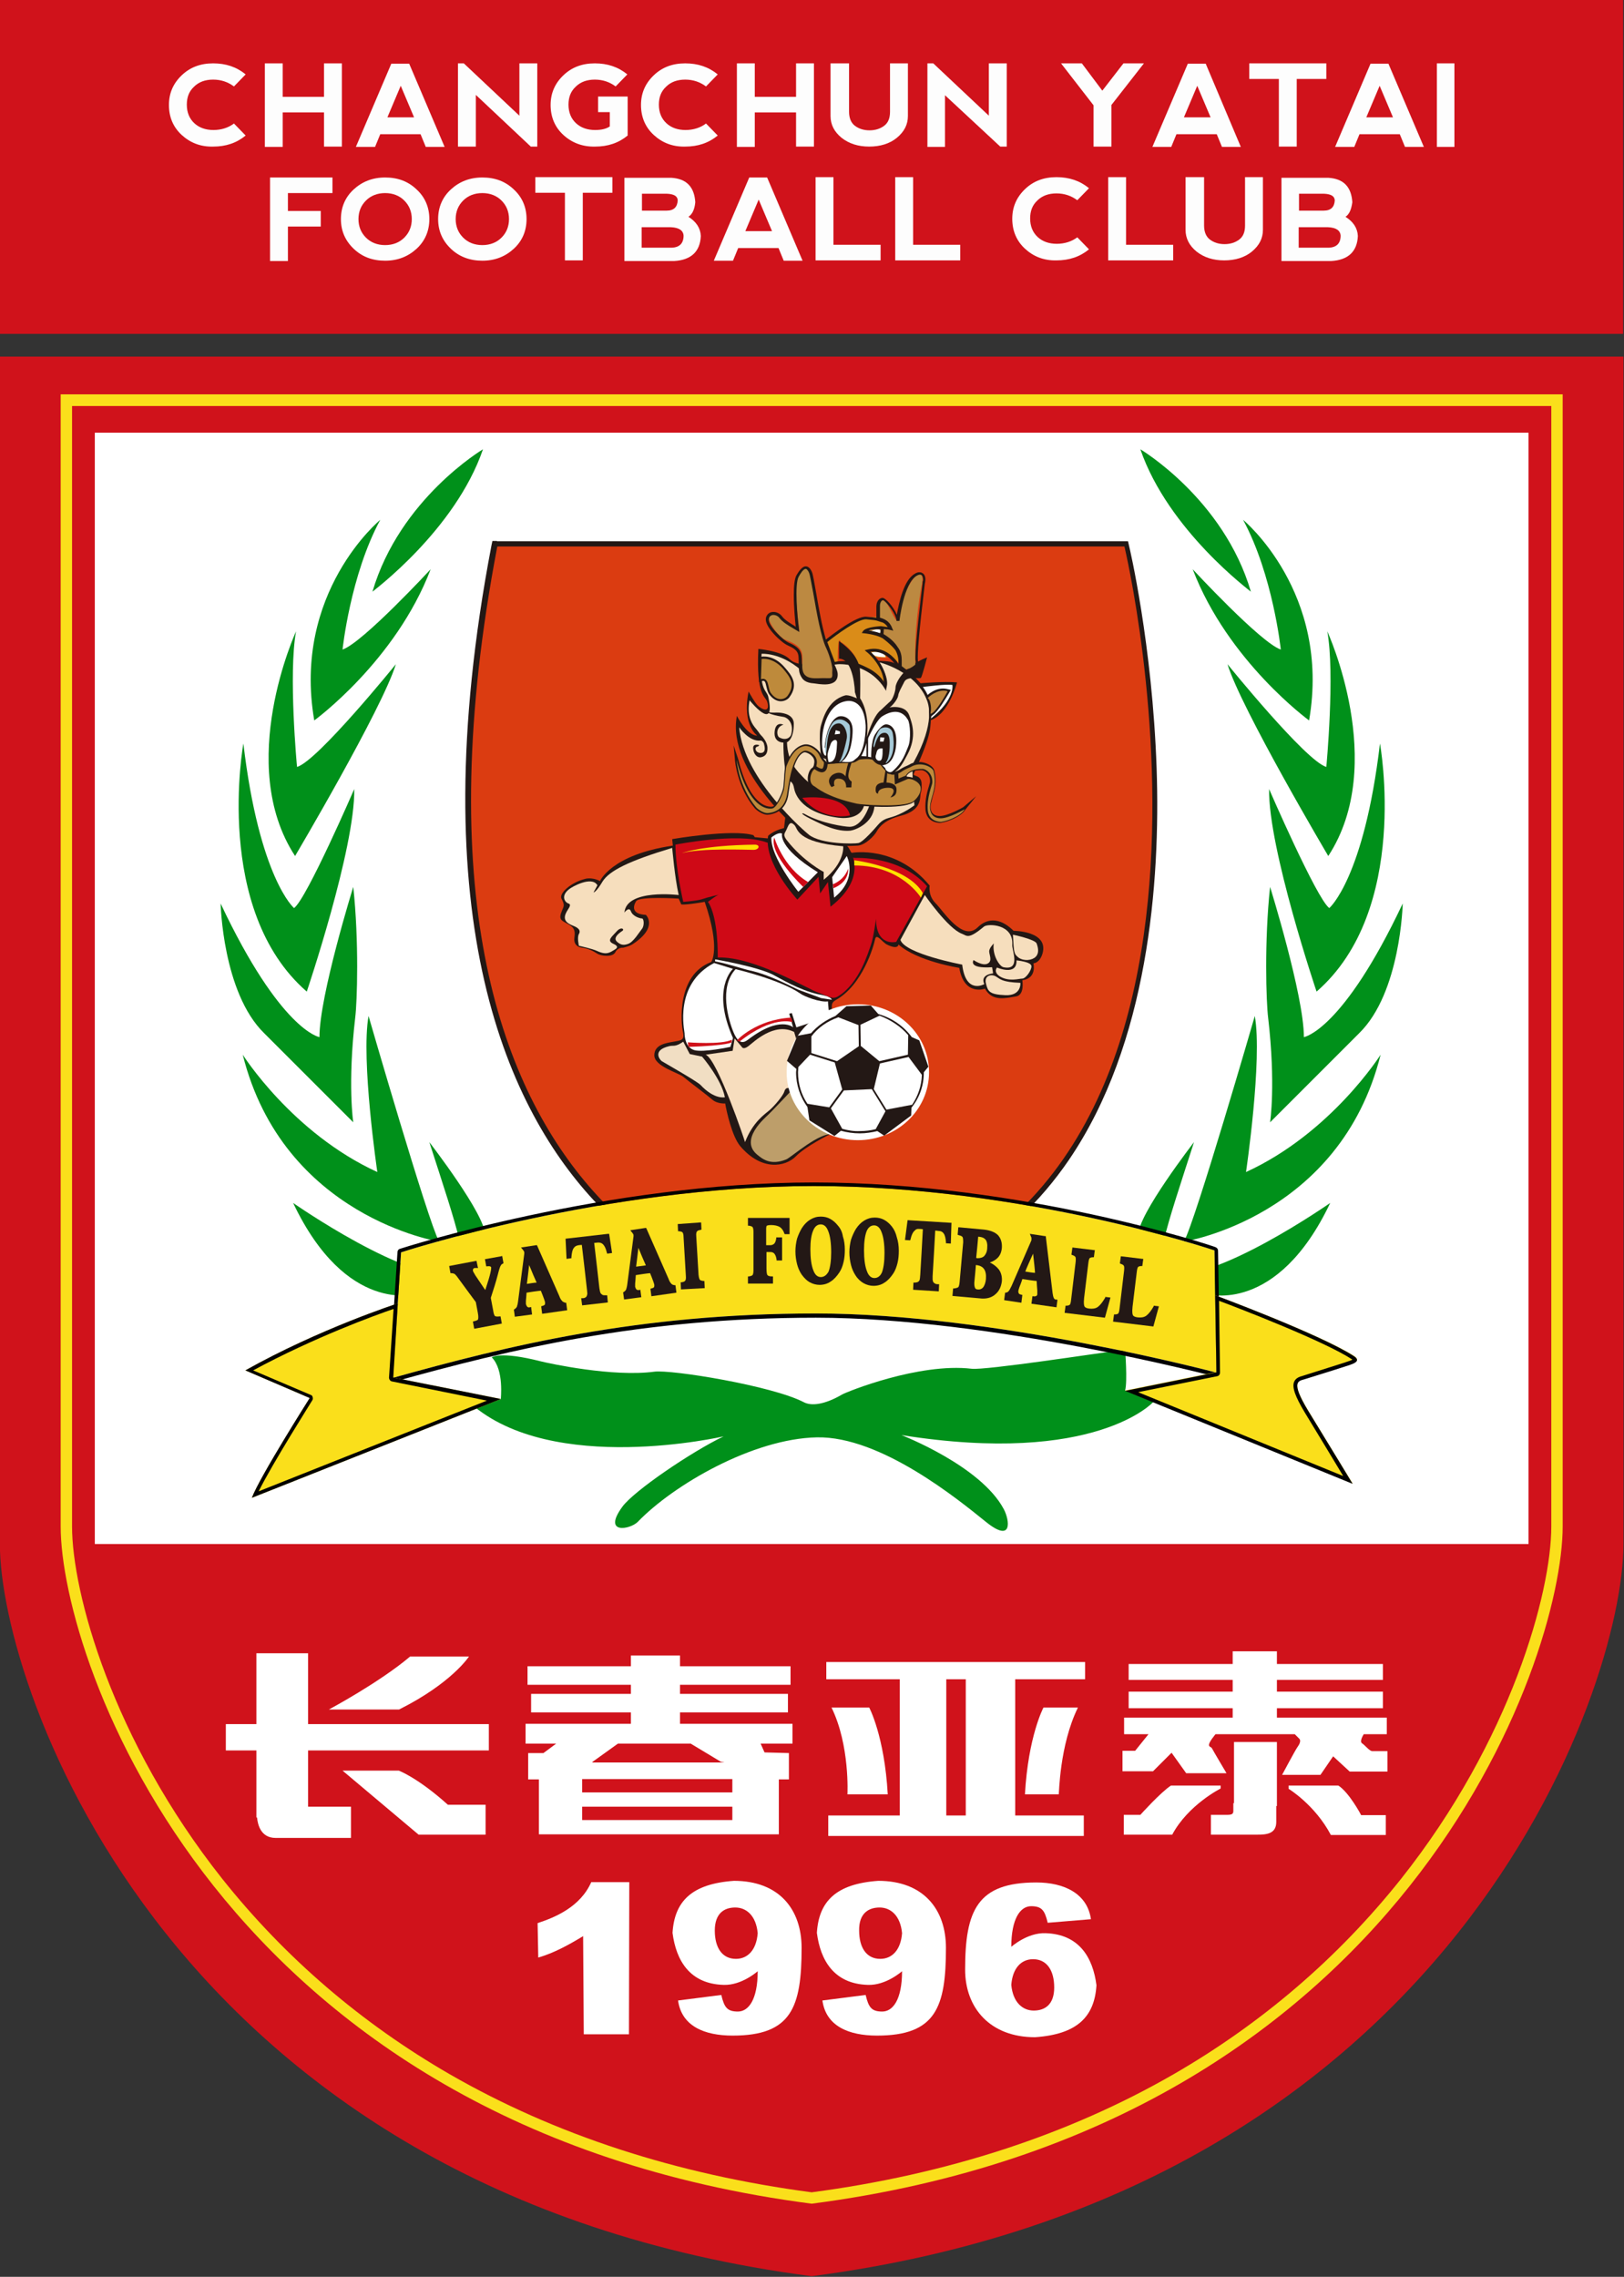 <svg xmlns:dc="http://purl.org/dc/elements/1.1/" xmlns:cc="http://creativecommons.org/ns#" xmlns:rdf="http://www.w3.org/1999/02/22-rdf-syntax-ns#" xmlns:svg="http://www.w3.org/2000/svg" xmlns="http://www.w3.org/2000/svg" xmlns:sodipodi="http://sodipodi.sourceforge.net/DTD/sodipodi-0.dtd" xmlns:inkscape="http://www.inkscape.org/namespaces/inkscape" version="1.1" id="图层_1" x="0px" y="0px" viewBox="1 1 178.33 250" xml:space="preserve" sodipodi:docname="yatai.svg" inkscape:version="0.92.4 (5da689c313, 2019-01-14)"><rect x="1" y="1" width="178.33" height="250" fill="#333333" stroke="none"/><defs id="defs413"></defs><sodipodi:namedview pagecolor="#ffffff" bordercolor="#666666" borderopacity="1" objecttolerance="10" gridtolerance="10" guidetolerance="10" inkscape:pageopacity="0" inkscape:pageshadow="2" inkscape:window-width="1366" inkscape:window-height="705" id="namedview411" showgrid="false" fit-margin-top="1" fit-margin-bottom="1" fit-margin-right="1" fit-margin-left="1" inkscape:zoom="1.18" inkscape:cx="243.88" inkscape:cy="175.80903" inkscape:window-x="-8" inkscape:window-y="-8" inkscape:window-maximized="1" inkscape:current-layer="图层_1"></sodipodi:namedview>
<style type="text/css" id="style2">
	.st0{fill:#D0121B;}
	.st1{fill:#FFFFFF;}
	.st2{fill:#00901A;}
	.st3{fill:#231815;}
	.st4{fill:#DB3C11;}
	.st5{fill:#F6DEBD;}
	.st6{fill:#BE8A3B;}
	.st7{fill:#CF0916;}
	.st8{fill:#A6CAD8;}
	.st9{fill:none;stroke:#231815;stroke-width:0.5;stroke-miterlimit:22.926;}
	.st10{fill:#BE8740;}
	.st11{fill:#BC8941;}
	.st12{fill:#DA8C18;}
	.st13{fill:#FFFFFF;stroke:#DA8C18;stroke-width:0.216;stroke-miterlimit:22.926;}
	.st14{fill:#F6DDBD;}
	.st15{fill:#FFE100;}
	.st16{fill:#F1DEC3;}
	.st17{fill:#F7DDBE;}
	.st18{fill:#BD9E6A;}
	.st19{fill:#FADF1B;}
	.st20{fill:#FDFDFD;}
</style>
<g id="g408" transform="matrix(0.357,0,0,0.357,-52.671,-16.855)">
	<g id="g8">
		<rect x="150.3" y="50" class="st0" width="499.3" height="102.7" id="rect4" style="fill:#d0121b"></rect>
		<path class="st0" d="M 400,159.7 H 150.3 v 365.2 c 0,44.3 52.5,199.5 249.7,225.2 C 597.2,724.4 649.7,569.3 649.7,524.9 V 159.7 Z" id="path6" inkscape:connector-curvature="0" style="fill:#d0121b"></path>
	</g>
	<rect x="179.5" y="183.1" class="st1" width="441" height="341.8" id="rect10" style="fill:#ffffff"></rect>
	<g id="g42">
		<path class="st2" d="m 298.9,188.2 c 0,0 -25.6,15.2 -34,43.8 0,-0.1 25.4,-18.8 34,-43.8 z" id="path12" inkscape:connector-curvature="0" style="fill:#00901a"></path>
		<path class="st2" d="m 267.3,209.9 c 0,0 -27.1,22.3 -20.3,61.7 0,0 25,-18.2 35.8,-46.5 0,0 -20.9,22.6 -27.1,24.7 0,0 2.4,-22.9 11.6,-39.9 z" id="path14" inkscape:connector-curvature="0" style="fill:#00901a"></path>
		<path class="st2" d="m 241.4,244.2 c 0,0 -18.8,40.8 -0.3,69.1 0,0 26.8,-45.3 31,-59 0,0 -24.1,29.8 -30.4,31.6 0,0 -2.7,-28.6 -0.3,-41.7 z" id="path16" inkscape:connector-curvature="0" style="fill:#00901a"></path>
		<path class="st2" d="m 225.2,278.7 c 0,0 -9.4,51.2 19.5,76.3 0,0 14.9,-44.1 14.6,-62.3 0,0 -14.6,33.7 -18.5,36.6 0,0.1 -10.7,-9.2 -15.6,-50.6 z" id="path18" inkscape:connector-curvature="0" style="fill:#00901a"></path>
		<path class="st2" d="m 218.2,327.9 c 0,0 0.6,27.4 13.4,39.9 3,3 27.4,27.4 27.4,27.4 0,0 -1.8,-11.6 0.6,-32.2 0.6,-4.8 1.2,-23.5 -0.6,-40.2 0,0 -10.4,33.4 -10.4,46.2 -0.1,0 -12,-2.1 -30.4,-41.1 z" id="path20" inkscape:connector-curvature="0" style="fill:#00901a"></path>
		<path class="st2" d="m 225,374.4 c 0,0 15.2,24.1 41.4,36.1 0,0 -5.1,-34.6 -2.7,-48 0,0 18.2,62.9 21.7,69.4 0.1,0 -47.9,-7.5 -60.4,-57.5 z" id="path22" inkscape:connector-curvature="0" style="fill:#00901a"></path>
		<path class="st2" d="m 240.5,420 c 0,0 35.8,25 49.8,21.7 5.2,-1.2 0.9,-13.1 -7.9,-40.4 0,0 17.4,22.5 17.1,28.5 -0.6,14.9 -21.2,18.2 -21.2,18.2 0,0 -21.4,6.5 -37.8,-28 z" id="path24" inkscape:connector-curvature="0" style="fill:#00901a"></path>
		<path class="st2" d="m 501.1,188.2 c 0,0 25.6,15.2 34,43.8 0,-0.1 -25.4,-18.8 -34,-43.8 z" id="path26" inkscape:connector-curvature="0" style="fill:#00901a"></path>
		<path class="st2" d="m 532.7,209.9 c 0,0 27.1,22.3 20.3,61.7 0,0 -25,-18.2 -35.8,-46.5 0,0 20.9,22.6 27.1,24.7 0,0 -2.4,-22.9 -11.6,-39.9 z" id="path28" inkscape:connector-curvature="0" style="fill:#00901a"></path>
		<path class="st2" d="m 558.6,244.2 c 0,0 18.8,40.8 0.3,69.1 0,0 -26.8,-45.3 -31,-59 0,0 24.1,29.8 30.4,31.6 0,0 2.7,-28.6 0.3,-41.7 z" id="path30" inkscape:connector-curvature="0" style="fill:#00901a"></path>
		<path class="st2" d="m 574.8,278.7 c 0,0 9.4,51.2 -19.5,76.3 0,0 -14.9,-44.1 -14.6,-62.3 0,0 14.6,33.7 18.5,36.6 0,0.1 10.7,-9.2 15.6,-50.6 z" id="path32" inkscape:connector-curvature="0" style="fill:#00901a"></path>
		<path class="st2" d="m 581.8,327.9 c 0,0 -0.6,27.4 -13.4,39.9 -3,3 -27.4,27.4 -27.4,27.4 0,0 1.8,-11.6 -0.6,-32.2 -0.6,-4.8 -1.2,-23.5 0.6,-40.2 0,0 10.4,33.4 10.4,46.2 0.1,0 12,-2.1 30.4,-41.1 z" id="path34" inkscape:connector-curvature="0" style="fill:#00901a"></path>
		<path class="st2" d="m 575,374.4 c 0,0 -15.2,24.1 -41.4,36.1 0,0 5.1,-34.6 2.7,-48 0,0 -18.2,62.9 -21.8,69.4 0,0 48,-7.5 60.5,-57.5 z" id="path36" inkscape:connector-curvature="0" style="fill:#00901a"></path>
		<path class="st2" d="m 559.5,420 c 0,0 -35.8,25 -49.8,21.7 -5.2,-1.2 -0.9,-13.1 7.9,-40.4 0,0 -17.4,22.5 -17.1,28.5 0.6,14.9 21.2,18.2 21.2,18.2 0,0 21.4,6.5 37.8,-28 z" id="path38" inkscape:connector-curvature="0" style="fill:#00901a"></path>
		<path class="st2" d="m 301.6,467.5 c 0,0 2.4,-2 15,1.2 2.8,0.7 22.2,4.9 35,3.2 5.2,-0.7 36.2,4.3 46,9.4 2.3,1.2 6.3,0.8 11.8,-2.4 1.4,-0.8 23.6,-9.8 39.8,-7.9 4.3,0.5 38.2,-4.7 47.2,-5.9 0,0 0.8,9.8 0,12.6 l 8.7,3.5 c 0,0 -17.7,19.7 -77.5,10.2 0,0 24.4,9.4 31.5,22.8 1.8,3.4 2.8,10.6 -5.5,3.9 -8.3,-6.7 -32.3,-26.4 -52,-26 -19.7,0.4 -44.1,14.6 -55.1,26 -2.4,2.4 -11,3.9 -4.7,-4.7 3.6,-4.9 21.3,-16.9 31.1,-21.6 0,0 -52.7,12.2 -77.9,-10.2 l 9.4,-1.2 c -0.1,0 1.1,-9 -2.8,-12.9 z" id="path40" inkscape:connector-curvature="0" style="fill:#00901a"></path>
	</g>
	<path class="st3" d="m 303.2,216.4 h -1.4 l -0.3,1.4 c -22.1,115.8 5.5,174.1 32.5,202.5 26.8,28.3 58.5,33.9 66.9,32.7 34.1,-4.7 60.5,-20.3 78.2,-46.2 24.4,-35.8 28.2,-85.3 27,-120.5 -1.3,-38.1 -8.4,-68.2 -8.5,-68.5 l -0.3,-1.3 H 496 303.2 Z" id="path44" inkscape:connector-curvature="0" style="fill:#231815"></path>
	<path class="st4" d="m 303.3,218.1 h 192.9 c 0,0 51,213.1 -95.4,233.2 -14.9,2 -137.8,-21.9 -97.5,-233.2 z" id="path46" inkscape:connector-curvature="0" style="fill:#db3c11"></path>
	<g id="g260">
		<g id="g176">
			<path class="st3" d="m 433.1,260.2 c 0,0 7.4,-0.7 11.6,-0.3 0,0 -2.4,9.8 -8.3,11.7 0,0 0.8,-6.8 -3.3,-11.4 z" id="path48" inkscape:connector-curvature="0" style="fill:#231815"></path>
			<g id="g174">
				<g id="g154">
					<g id="g140">
						<path class="st3" d="m 377,270.2 c 0,0 3,6 6.3,6.1 0,0 -4.8,-3.1 -2.7,-13.6 0,0 2,3.7 3,4.5 2.4,1.9 3.5,1.1 2.7,-1.4 -0.5,-1.7 -3.4,-1.6 -2.7,-16.2 0,0 6.4,0.6 9.1,2.7 1.4,1.1 2.1,3.3 16.1,1.5 1.8,-0.2 13.3,-1 15.9,-0.1 2.7,0.9 13.3,7.3 12.1,16.1 -0.5,3.9 0.7,4.8 -5.4,18.2 -0.5,1.1 3.4,-0.2 2.2,5.1 -0.4,1.9 0.6,5.4 -4.8,7.4 -1.6,0.6 -6.6,1.2 -8.9,5.4 -0.6,1.1 -3.3,4 -5.7,4.2 -2.4,0.1 -10.3,0.7 -15.6,-2.5 -1.6,-1.1 -24.9,-20.4 -21.6,-37.4 z" id="path50" inkscape:connector-curvature="0" style="fill:#231815"></path>
						<path class="st5" d="m 384.6,251.1 c 0,0 5.7,-0.5 12.1,5 0,0 -1.1,3.8 4,4.1 1.2,0.1 7.5,1.6 7.3,-2.9 0,-1 -1,-2.9 -1,-2.9 0,0 8.8,-1.6 15.9,7.3 0,0 1.5,-2.3 -2.1,-8 0,0 11,2.7 14.5,11.3 0.6,1.4 2.9,7.1 -4,19.6 -0.8,1.4 0.3,13.1 0.3,13.1 0,0 -3.4,2.7 -7.6,3.8 -1,0.3 -2.2,0.6 -3.5,2.1 -1.3,1.5 -4.7,5.4 -6.1,5.7 -1.4,0.3 -11.4,0.4 -15.2,-2.5 -0.9,-0.7 -20.2,-17.1 -21.5,-33.1 0,0 3,4.5 6.6,4.1 0,0 1.9,0.3 -1.8,-4.1 -1.3,-1.6 -2.4,-4.2 -1.6,-8.3 0,0 8.1,10.1 5.8,-0.8 -0.4,-2.6 -3,-1.5 -2.1,-13.5 z" id="path52" inkscape:connector-curvature="0" style="fill:#f6debd"></path>
						<g id="g138">
							<g id="g58">
								<path class="st3" d="m 384.5,252 -0.5,0.1 -0.2,7.7 0.9,-0.3 c 0.3,-0.1 0.6,-0.1 0.7,0 0.4,0.2 0.5,1 0.7,1.8 0.2,0.8 0.4,1.6 0.8,2.2 1.3,1.8 2.7,2.2 3.6,2.2 1.3,0 2.3,-0.7 2.7,-1.3 2.9,-4 0.5,-6.8 -1.4,-9 -3.5,-4.2 -7.2,-3.4 -7.3,-3.4 z" id="path54" inkscape:connector-curvature="0" style="fill:#231815"></path>
								<path class="st6" d="m 384.6,252.7 c 0,0 3.4,-0.7 6.7,3.1 1.9,2.3 3.9,4.6 1.3,8.2 -0.7,1 -3.1,2.1 -5.2,-0.9 -1,-1.5 -0.4,-4.9 -3,-4.2 z" id="path56" inkscape:connector-curvature="0" style="fill:#be8a3b"></path>
							</g>
							<g id="g136">
								<g id="g132">
									<g id="g64">
										<path class="st3" d="m 386.1,268.9 c 0,0 0.6,0.9 5.2,1.6 1.3,0.2 3.3,1.9 2.4,5.4 -0.2,0.8 -1.5,2.1 -3.7,0.9 -0.7,-0.4 -1.2,-3.1 1.3,-3.9 0,0 -2.4,-1.2 -2.7,2.2 -0.3,3.4 2.7,3.3 2.7,3.3 0,0 -0.1,10.6 2.1,11.9 0.8,0.5 1,1.2 1.2,2.2 0.2,1 1.5,7.2 12.8,8.9 1.6,0.3 7.6,1 8.8,-3.9 l 1.6,0.1 c 0,0 -2.1,6.9 -6.3,6.7 -1.2,0 -8.5,-1 -13.6,-3.9 -0.9,-0.5 -1.8,-0.3 1.8,1.5 3.6,1.8 8,4 12.2,3.6 1.5,-0.2 6.9,-2.2 7.4,-7.4 0.2,-1.5 -5.4,-1.3 -6.3,-1.4 -0.9,-0.1 -10.1,-1.9 -15.5,-7.5 -1.8,-1.9 -4.9,-4.6 -5.1,-10.9 0,0 2.1,-0.7 2.1,-5.7 0,-2.7 -3,-3.3 -4.5,-3.4 -1.5,-0.1 -3.9,0.3 -3.6,-0.9 z" id="path60" inkscape:connector-curvature="0" style="fill:#231815"></path>
										<path class="st7" d="m 397.1,295.4 c 0,0 13.1,-1.6 14.7,5.4 0.1,0 -8.3,2.2 -14.7,-5.4 z" id="path62" inkscape:connector-curvature="0" style="fill:#cf0916"></path>
									</g>
									<g id="g130">
										<g id="g70">
											<path class="st3" d="m 397.7,279 c -2.4,0.5 -4.3,2.6 -5.7,6.3 -0.3,0.8 -0.4,2.5 -0.5,4.3 -0.1,1.4 -0.2,2.8 -0.4,3.3 -0.5,1.8 -2.1,5.1 -3.2,5.2 -1.5,0.2 -6.9,-0.2 -10.5,-14.6 l -1.4,-4.2 0.4,4.4 c 0,0.3 0.7,8.5 6.1,14.9 0.6,0.7 2.6,2.1 4,2 3.4,-0.3 5.7,-2.4 6.3,-6 l 0.1,-0.8 c 0.3,-2.1 1.1,-7.6 2.8,-10.5 0.7,-1.2 1.6,-1.9 2.2,-1.9 0.4,0 1.5,0.4 2.2,1.2 0.6,0.6 0.8,1.3 0.7,2 -0.1,1.1 -0.4,1.5 -0.8,1.7 -0.6,0.4 -1.3,2 -1.2,3.5 0.1,1.1 0.6,2 1.6,2.5 l 0.3,0.2 c 1.1,0.8 4.5,3.3 12.8,5.1 1.6,0.4 14.1,1.4 17.6,-0.7 0.6,-0.4 2.7,-2.3 2.7,-4.4 0,-0.1 0,-0.1 0,-0.2 -0.1,-1.3 -0.9,-2.3 -2.5,-3 -0.7,-0.3 -1.6,-0.4 -2.2,-0.4 0.3,-0.8 1.4,-2.1 4.8,-2 0.2,0 1,0.2 1.6,0.9 0.5,0.5 1,1.4 0.9,2.8 l -0.3,1.1 c -0.5,1.6 -1.3,4.4 -1.1,7.3 0.1,1.4 0.8,3.8 4.2,4.1 1.2,0.1 6.4,-1.4 8.1,-4.1 l 3.3,-4.1 -4,3.4 c 0,0 -4.7,2.7 -7.2,2.7 -1,0 -1.7,-0.3 -2.2,-0.8 -0.6,-0.7 -0.8,-1.8 -0.5,-3.1 l 0.5,-2 c 0.6,-2 1.4,-4.6 0.5,-8.2 -0.2,-0.7 -1,-1.5 -2.2,-2 -0.9,-0.4 -3.2,-1.1 -5.5,0.3 l -0.6,0.3 c -0.5,0.2 -1.2,0.5 -2.3,1.2 -0.8,0.6 -2.4,0.9 -2.7,0.8 -0.5,-0.3 -1.9,-1.2 -2.6,-2.2 -0.8,-1.2 -1.8,-3.1 -5.6,-2.8 l -0.7,-0.1 c -1,0 -1.2,0.2 -2,0.8 -0.8,0.5 -1.5,0.8 -3.2,0.8 0,0 -4.6,0.1 -5.6,0.4 -0.3,-0.1 -1.4,-1.3 -1.9,-2.4 -0.5,-1.3 -3,-3.4 -5.1,-3 z" id="path66" inkscape:connector-curvature="0" style="fill:#231815"></path>
											<path class="st6" d="m 376.9,283.7 c 0,0 0.6,8.2 6,14.6 0.6,0.7 2.4,1.9 3.6,1.8 1.2,-0.1 5,-0.6 5.9,-5.6 0.2,-1 0.9,-7.9 3,-11.4 0.6,-1.1 1.7,-2.2 2.7,-2.2 1,0 3.7,1.3 3.5,3.8 -0.1,1.1 -0.4,1.7 -1,2.1 -0.6,0.4 -2.1,3.9 0.3,5.1 0.6,0.3 3.5,3.2 13,5.3 1.5,0.3 13.9,1.3 17.2,-0.6 0.9,-0.5 4.9,-4.6 0.2,-6.7 -1,-0.5 -2.7,-0.3 -2.7,-0.3 0,0 0.2,-3.2 5.5,-3.1 0.8,0 3.2,1.2 3,4.3 -0.1,0.8 -1.7,4.5 -1.4,8.3 0.1,1.5 0.9,3.4 3.8,3.7 1,0.1 6.1,-1.4 7.6,-3.9 0,0 -4.8,2.8 -7.4,2.8 -2.7,0 -3.6,-2 -3.2,-4.5 0.4,-2.5 2.1,-5.3 1,-10 -0.3,-1.2 -3.9,-3.2 -7,-1.3 -0.5,0.3 -1.3,0.4 -2.9,1.5 -0.8,0.6 -2.6,1.1 -3.2,0.8 -0.6,-0.3 -2,-1.3 -2.8,-2.4 -0.8,-1.1 -1.8,-2.5 -5.3,-2.3 -1.4,0.1 -1.5,0 -2.4,0.6 -0.9,0.6 -1.7,0.6 -3.5,0.6 -0.7,0 -5.2,0.2 -5.6,0.4 -0.4,0.2 -1.9,-1.4 -2.4,-2.7 -0.5,-1.3 -2.8,-3.3 -4.7,-2.9 -1.9,0.4 -3.8,1.9 -5.4,6 -0.5,1.3 -0.5,6.4 -0.9,7.6 -0.4,1.3 -2.1,5.4 -3.6,5.6 -1.4,0.2 -7.1,0.1 -10.9,-15 z" id="path68" inkscape:connector-curvature="0" style="fill:#be8a3b"></path>
										</g>
										<g id="g118">
											<g id="g112">
												<path class="st3" d="m 402.9,283 c 0,0 -0.9,-7.2 0,-10 0.5,-1.6 1.9,-7.6 7.4,-9.1 1,-0.3 3.6,0.9 3.6,0.9 l -0.6,-1.9 c 0,0 -0.3,-10.3 -4.9,-10.3 v -5.4 c 0,0 5.2,3.4 6.3,7.6 0.4,1.7 0.2,10 0.2,10 0,0 3,4 2.1,11.9 0,0 1.9,-6.6 4.3,-8.3 0,0 2.2,-2.1 3,-2.8 0.7,-0.7 1.5,-3 1.5,-4.2 0,-1.2 2.2,-6.3 9.7,-9.2 0,0 -1.5,5.8 -1.9,6.3 -0.4,0.4 -4.2,-0.6 -5.1,1.2 -0.9,1.8 -1.8,3.3 -1.9,4.3 -0.1,1 -1.9,3.3 -2.7,3.6 0,0 4.9,-1 6.1,2.4 0.8,2.3 2.5,6.5 -0.6,12.2 -1.4,2.6 -2.2,4.4 -4.7,5.7 C 422.6,289 422,285 422,285 l -5.4,-2.7 -4.6,1.6 -6,0.1 z" id="path72" inkscape:connector-curvature="0" style="fill:#231815"></path>
												<g id="g110">
													<path class="st1" d="m 404,282.3 c 0,0 -1.3,-1.2 -0.6,-6.9 0.2,-1.5 1.5,-9.2 7.7,-9.8 1.3,-0.1 5.1,0.3 5.5,7.5 0.1,1.2 -0.2,8.3 -2.9,10.2 -0.9,0.6 -0.8,1.4 -4.4,1 -1.3,-0.2 -5.3,-2 -5.3,-2 z" id="path74" inkscape:connector-curvature="0" style="fill:#ffffff"></path>
													<path class="st1" d="m 418.3,282.9 -3.3,-0.4 c 0,0 4,-10.3 6.6,-12.1 1.2,-0.8 5.5,-3.3 8,1 0.7,1.1 1,6.1 0.1,8.2 -0.9,2.1 -1.6,4.8 -4.8,7.6 -0.9,0.8 -2.1,-0.1 -2.2,-0.7 -0.1,-0.6 -2.5,-2.3 -4.4,-3.6 z" id="path76" inkscape:connector-curvature="0" style="fill:#ffffff"></path>
													<g id="g108">
														<g id="g82">
															<path class="st3" d="m 404,279.9 c 0,0 0.4,-7.6 4,-9.4 1.2,-0.6 4.6,-0.1 4.6,4.2 0,1.5 -0.3,7.6 -3.3,9.5 -1.3,0.9 -5.3,-4.3 -5.3,-4.3 z" id="path78" inkscape:connector-curvature="0" style="fill:#231815"></path>
															<path class="st3" d="m 418.3,282.9 c 0,0 -0.1,-4.9 1.2,-7 0.5,-0.8 2.1,-3.1 3.4,-3.1 1.3,0 3.7,1.2 3,7 -0.2,1.5 -1,5.1 -3.7,5.5 -2.7,0.4 -3.9,-2.4 -3.9,-2.4 z" id="path80" inkscape:connector-curvature="0" style="fill:#231815"></path>
														</g>
														<g id="g106">
															<g id="g88">
																<path class="st8" d="m 404.1,281.4 c 0,0 -0.1,-6.1 2.5,-9.2 0.9,-1 3,-1.6 4.9,0.6 0.6,0.7 0.4,6 -0.6,8.5 -0.5,1.1 -0.9,2.1 -2.1,3 -1.1,0.8 -4.7,-2.9 -4.7,-2.9 z" id="path84" inkscape:connector-curvature="0" style="fill:#a6cad8"></path>
																<path class="st8" d="m 419,279.5 c 0,0 0.2,-2.7 1.9,-5.1 0.6,-0.8 3.4,-1.3 4,1 0.2,1 1.2,6.6 -1.8,9.2 -0.8,0.9 -4.1,-5.1 -4.1,-5.1 z" id="path86" inkscape:connector-curvature="0" style="fill:#a6cad8"></path>
															</g>
															<g id="g104">
																<path class="st3" d="m 408.3,272.5 c 1.5,-0.1 2.8,2.5 2.5,4.6 -0.2,1.3 -1.6,7 -2.5,7.4 -0.9,0.4 -1.6,0.4 -3,0.3 -1.3,-0.1 -0.9,-2.6 -0.7,-4.3 0.1,-1.8 0.3,-7.9 3.7,-8 z" id="path90" inkscape:connector-curvature="0" style="fill:#231815"></path>
																<path class="st3" d="m 422.4,275.4 c 1.2,0 1.6,1.3 1.6,3 0,1.6 0.1,5.5 -1.9,6.9 -0.5,0.3 -3,-1.2 -3.3,-1.6 -0.3,-0.4 0,-2.5 0.3,-3.4 0.4,-1 1,-4.9 3.3,-4.9 z" id="path92" inkscape:connector-curvature="0" style="fill:#231815"></path>
																<g id="g102">
																	<path class="st1" d="m 405.2,284.4 c 0,0 -0.4,-1.5 -0.3,-2.4 0.1,-0.9 0.6,-2.2 1,-3.3 0.4,-1.1 2.1,-1.8 1.9,0 -0.1,1.8 -0.1,6 -2.6,5.7 z" id="path94" inkscape:connector-curvature="0" style="fill:#ffffff"></path>
																	<path class="st1" d="m 421.8,280.2 c 0,0 0.2,3.3 -0.6,3.7 -0.7,0.4 -1.8,-0.4 -1.5,-1.5 0.4,-1 0.1,-2.3 2.1,-2.2 z" id="path96" inkscape:connector-curvature="0" style="fill:#ffffff"></path>
																	<polygon class="st1" points="407.1,275.9 407.4,274.6 408.7,275 408.7,275.7 " id="polygon98" style="fill:#ffffff"></polygon>
																	<polygon class="st1" points="421,278.1 421.1,276.8 422.4,276.9 422.1,278.1 " id="polygon100" style="fill:#ffffff"></polygon>
																</g>
															</g>
														</g>
													</g>
												</g>
											</g>
											<path class="st9" d="m 417.1,277 c 0,0 -1.5,5.3 -2.6,6.1" id="path114" inkscape:connector-curvature="0" style="fill:none;stroke:#231815;stroke-width:0.5;stroke-miterlimit:22.926"></path>
											<polyline class="st9" points="414.5,283 417.1,282.9 417.1,277            " id="polyline116" style="fill:none;stroke:#231815;stroke-width:0.5;stroke-miterlimit:22.926"></polyline>
										</g>
										<g id="g124">
											<path class="st3" d="m 406.1,292.1 c 0,0 -1.8,-1.9 0.1,-3.6 0.7,-0.6 2.8,-1.6 4.2,0.3 0,0 0.3,-2.8 1,-4.4 l 0.9,0.1 c 0,0 -1.2,3.3 -1,4.4 0.1,1 1,1.5 1,1.5 l -0.1,1.8 h -1.6 c 0,0 0.3,-2.7 -2.4,-2.7 -1.9,0 -1.2,2.2 -1.2,2.2 z" id="path120" inkscape:connector-curvature="0" style="fill:#231815"></path>
											<path class="st3" d="m 420.4,294.1 c 0,0 -0.9,0.1 -0.7,-1.6 0.1,-1.8 2.4,-1.8 2.4,-1.8 l 0.6,-3.7 0.6,0.2 -0.3,3.5 c 0,0 3.1,0 3.1,2.1 0,1 -0.1,2.1 -1.9,2.5 0,0 2.7,-3 -0.7,-3 -0.2,0 -3.1,0 -3.1,1.8 z" id="path122" inkscape:connector-curvature="0" style="fill:#231815"></path>
										</g>
										<path class="st3" d="m 403.8,284.4 c 0,1.1 -0.3,1.9 -0.5,2 -0.4,0.2 -1.6,-0.4 -2.1,-0.9 l -0.6,0.8 c 0.3,0.3 2,1.7 3.2,1.1 1.1,-0.5 1.1,-2.2 1.1,-2.8 z" id="path126" inkscape:connector-curvature="0" style="fill:#231815"></path>
										<path class="st3" d="m 425.4,287.9 0.2,3.4 4.4,-1.9 -1.1,-0.8 c 0,0 -1.4,0.5 -2.2,0.9 0,-0.7 -0.1,-2 -0.1,-2 z" id="path128" inkscape:connector-curvature="0" style="fill:#231815"></path>
									</g>
								</g>
								<path class="st3" d="m 383.9,279.2 c 0,0 -2,-0.7 -1.9,1 0.1,1.7 1.2,3 2.5,2.7 1.3,-0.3 2,-1.2 1.9,-3 -0.1,-1.8 -1.7,-3.6 -2.5,-4.2 -0.8,-0.6 -0.8,1.6 -0.8,1.6 0,0 1.9,0.3 2.2,1.4 0.3,1.1 0.7,2.9 -1,2.9 -1.7,0 -2.1,-1.9 -0.8,-2 z" id="path134" inkscape:connector-curvature="0" style="fill:#231815"></path>
							</g>
						</g>
					</g>
					<g id="g152">
						<path class="st1" d="m 434.2,261.3 c 0,0 7.5,-1 9.1,-0.6 0,0 0.8,4.4 -6.6,10.3 0,0.1 1,-5.1 -2.5,-9.7 z" id="path142" inkscape:connector-curvature="0" style="fill:#ffffff"></path>
						<g id="g150">
							<path class="st3" d="m 435.4,264 -0.3,0.3 0.6,1.1 c 0.4,0.7 0.5,2.2 0.4,3.6 l 0.1,1.8 1.1,-0.9 c 1.5,-0.9 4,-5.2 4.8,-6.5 l 0.7,-1.2 -1.3,-0.3 c -3.3,-0.7 -6,2 -6.1,2.1 z" id="path144" inkscape:connector-curvature="0" style="fill:#231815"></path>
							<path class="st10" d="m 435.9,264.5 -0.2,0.2 0.2,0.2 c 0.7,0.7 1,3.2 0.7,4.1 v 0.6 l 0.5,-0.3 c 1.4,-0.8 4.2,-5.7 4.5,-6.3 l 0.2,-0.4 -0.4,-0.1 c -2.9,-0.5 -5.4,1.9 -5.5,2 z" id="path146" inkscape:connector-curvature="0" style="fill:#be8740"></path>
							<path class="st10" d="m 436.1,264.7 c 0,0 2.4,-2.4 5.2,-1.8 0,0 -3,5.4 -4.4,6.2 0,0 0.2,-3.4 -0.8,-4.4 z" id="path148" inkscape:connector-curvature="0" style="fill:#be8740"></path>
						</g>
					</g>
				</g>
				<g id="g172">
					<g id="g168">
						<g id="g162">
							<path class="st11" d="m 404.7,246.8 c -1.1,-0.7 -4.6,-15 -4.7,-18 -0.1,-3 -0.1,-4.3 -1.9,-4.4 -1.7,-0.1 -2.3,3.3 -2.9,5.1 -0.6,1.9 1,14.5 1,14.5 -2.1,-0.6 -3.1,-2 -5.1,-3.6 -2,-1.6 -3.2,-1.8 -3.7,-1.4 -2.1,1.4 2.9,7.2 4.3,7.7 6.4,2.3 5.4,4.4 5.4,8.3 0,3.9 3.1,3.7 5.7,3.6 2.6,-0.1 3.9,0.4 3.6,-1 -0.2,-1 0.1,-2.3 0.3,-3 -0.7,-2 -1.5,-5.5 -2,-7.8 0,0 0,0 0,0 z" id="path156" inkscape:connector-curvature="0" style="fill:#bc8941"></path>
							<path class="st12" d="m 415.7,244.2 c 2.3,-1.7 9,-0.7 9,-0.7 -0.3,-1.2 -2.9,-2.9 -4.3,-3.8 0,0.1 0,0.1 0,0.1 -8,-0.7 -15.5,6.8 -15.7,7 0.5,2.3 1.2,5.8 2,7.8 0.1,-0.3 0.2,-0.5 0.2,-0.5 0,0 1.1,0.1 1.1,-1 0,-8.6 0.9,-5.7 0.9,-5.7 4.4,2.7 5.6,7 5.6,7 6,1.7 8,5.8 8,5.8 0.1,-6.3 -5.7,-10 -5.7,-10 5.9,-1.2 9.5,3.1 10.8,4.7 -1,-10.5 -11.9,-10.7 -11.9,-10.7 z" id="path158" inkscape:connector-curvature="0" style="fill:#da8c18"></path>
							<path class="st11" d="m 431.5,227.7 c -4,5 -5.1,13.4 -5.1,13.4 -1.7,-1.3 -2.9,-6.6 -4.7,-6.4 -1.7,0.1 -1.4,4.3 -1.3,5 1.4,0.9 4,2.6 4.3,3.8 0,0 -6.7,-1 -9,0.7 0,0 10.9,0.1 11.8,10.7 0.1,0.2 0.3,0.3 0.4,0.4 1.3,1.6 4,-0.9 4,-0.9 -0.4,-9.8 1.1,-20.1 2,-24.7 0.8,-4.4 -1.7,-2.9 -2.4,-2 z" id="path160" inkscape:connector-curvature="0" style="fill:#bc8941"></path>
						</g>
						<path class="st13" d="m 418.3,250.6 c 0,0 3.8,-1.1 4.6,1.6 -0.1,0 -4.3,0.3 -4.6,-1.6 z" id="path164" inkscape:connector-curvature="0" style="fill:#ffffff;stroke:#da8c18;stroke-width:0.216;stroke-miterlimit:22.926"></path>
						<path class="st1" d="m 418.3,244.1 c 0,0 3.1,-1.4 3,0.4 0,0 -1.5,1 -3,-0.4 z" id="path166" inkscape:connector-curvature="0" style="fill:#ffffff"></path>
					</g>
					<path class="st3" d="m 434.1,226.3 c -0.6,-0.4 -1.5,-0.4 -2.4,0.2 -3.4,1.9 -4.9,9.1 -5.5,12.6 -1.1,-2.6 -3.5,-5.2 -4.4,-5.2 -0.9,0 -1.9,1 -1.9,2.7 v 3.4 c -0.7,-0.1 -1.4,-0.2 -2.1,-0.2 l -1,-0.1 c -3,-0.3 -10.5,5.5 -12.4,7 -1.2,-3.8 -2.2,-9.6 -3,-14.2 -0.6,-3.4 -1,-5.8 -1.3,-6.5 -0.5,-1.2 -1.1,-1.7 -1.8,-1.8 -1.3,-0.1 -2.4,1.8 -3,2.8 -0.6,1.1 -0.8,3.4 -0.8,6 0,3.8 0.4,8 0.6,9.8 -0.2,-0.1 -0.4,-0.3 -0.4,-0.3 -1.3,-0.8 -3,-1.8 -3.8,-2.9 -0.7,-1 -2.1,-1.6 -3.3,-1.3 -0.9,0.2 -1.6,1 -1.7,2 -0.3,2.6 4.7,7.3 6.7,8.2 3.4,1.5 3.4,2.5 3.4,5.1 l 0.1,2.4 c 0.4,4.4 4.7,4.1 7.9,3.9 l 1.2,-0.1 c 0.7,0 1.2,-0.4 1.6,-0.9 0.6,-1 0.5,-2.8 0.2,-4.5 9.2,-2.1 15.2,6.9 15.2,7 l 0.7,1.1 0.1,-1.3 c 0,-0.3 0,-0.6 0,-0.9 0,-4.7 -3.3,-8.4 -4.9,-9.8 5.4,-0.6 8.3,4.9 8.4,5.2 l 0.8,0.3 1.5,1.1 h 0.2 c 0.1,0 2.1,-0.2 3.1,-1.5 0.5,-0.6 0.7,-1.4 0.6,-2.3 -0.3,-1.8 0.4,-9.5 2,-22.9 l 0.1,-0.8 c 0.4,-1.7 0.1,-2.8 -0.7,-3.3 z m -28,32.2 v 0 c -0.2,0.3 -0.5,0.5 -0.9,0.5 l -1.2,0.1 c -3.7,0.2 -6.6,0.2 -6.9,-3.1 l -0.1,-2.4 c -0.1,-2.7 -0.1,-4.2 -4,-5.9 -1.9,-0.8 -6.4,-5.3 -6.2,-7.2 0.1,-0.7 0.4,-1.1 1,-1.3 0.8,-0.2 1.8,0.2 2.3,0.9 0.9,1.2 2.7,2.3 4.1,3.1 l 2,1.2 -0.1,-0.9 c -0.5,-3.7 -1.4,-13.8 -0.1,-16.1 0.4,-0.7 1.4,-2.5 2.2,-2.4 0.3,0 0.7,0.5 1,1.2 0.3,0.7 0.7,3.3 1.3,6.3 1,5.8 2.4,13.7 4,16.9 1,2.1 2.7,7.4 1.6,9.1 z m 11.1,-8.7 v 0 l -0.9,0.2 0.7,0.6 c 0.1,0 4.9,4 5.2,9.3 -2,-2.4 -7.4,-7.8 -15.1,-6.3 -0.2,-0.6 -2.1,-5.5 -2.3,-6.1 2.7,-2.2 9.5,-7.2 12,-7 l 1,0.1 c 0.8,0.1 1.5,0.1 2.2,0.3 0,0 1.5,0.5 1.9,0.6 0.6,0.3 1.1,0.8 1.5,1.4 0,0 0,0 0,0 -0.8,-0.1 -2.1,-0.3 -2.1,-0.3 0,0 -4.4,0.2 -5.4,1.4 l -0.5,0.7 0.8,0.1 c 0,0 3.4,0.3 5.6,1.5 0.8,0.6 2.5,1.9 3.8,3.5 0,0 0,0.1 0.1,0.1 0.6,1 1,2.3 1,3.9 0,0.1 0,0.3 0,0.4 -1.4,-2.2 -4.7,-5.6 -9.5,-4.4 z m 0.3,-5.9 v 0 c 1,-0.4 2.4,-0.4 3.7,-0.3 l -0.1,1.2 c -1.2,-0.5 -2.6,-0.7 -3.6,-0.9 z m 16.6,-14.4 v 0 l -0.1,0.8 c -0.5,4.5 -2.1,17.3 -2.1,21.9 0,0.5 0,0.9 0.1,1.2 0,0.1 0,0.3 0,0.4 0,0.5 -0.1,0.9 -0.4,1.2 -0.7,0.9 -2,1.1 -2.3,1.1 -0.2,-0.1 -1.2,-0.9 -1.6,-1.2 0,-0.3 0,-0.6 0,-0.9 0,-0.1 0,-0.3 0,-0.4 0,-0.1 0,-0.3 0,-0.5 0,-1.2 -0.2,-2.7 -1.2,-4 -1,-1.6 -2.4,-2.8 -3.8,-3.7 -0.1,-0.1 -0.2,-0.1 -0.2,-0.1 -0.2,-0.1 -0.3,-0.2 -0.4,-0.3 0,-0.3 0.1,-1 0.1,-1.5 0.4,0 0.8,0.1 1.2,0.1 0.3,0.1 0.6,0.1 0.9,0.2 l 0.8,0.2 -0.3,-0.7 v 0 c 0,0 0,0 0,0 v 0 c 0,0 0,0 0,0 -0.1,-0.1 -0.1,-0.3 -0.2,-0.5 -0.8,-1.7 -2.1,-2.4 -3.6,-2.8 0,-1.1 0,-3.6 0,-3.6 0,-1.1 0.5,-1.8 1,-1.8 0.6,0.2 3.9,3.8 4.1,6.4 h 0.9 c 0,-0.1 1.3,-11.6 5.3,-13.9 0.5,-0.3 1.1,-0.5 1.5,-0.2 0.3,0.2 0.5,0.8 0.5,1.6 -0.2,0.3 -0.2,0.6 -0.2,1 z" id="path170" inkscape:connector-curvature="0" style="fill:#231815"></path>
				</g>
			</g>
		</g>
		<g id="g258">
			<g id="g228">
				<path class="st3" d="m 330.1,320.4 c 0,0 2,-0.8 4.8,0.6 0,0 3.4,-8.1 22.4,-10.9 l -0.2,-2 c 0,0 18.5,-3.2 25,-1.2 l 0.4,0.6 4.2,0.4 25.8,4.4 c 0,0 13.5,-2.4 23.8,10.1 0,0 -0.6,3 1.8,5.4 2.4,2.4 8.3,11.9 12.9,7.5 1.4,-1.4 5.4,-4.6 11.1,1 0,0 10.9,0 8.9,7 -0.9,3 -2.8,3 -2.8,3 0,0 1.2,4.6 -3.4,5.2 0,0 0.8,4.6 -2,5 -2.8,0.4 -7.2,1.8 -9.5,-2.4 0,0 -6.4,2.4 -7.9,-6.4 0,0 -12.9,-2 -18.7,-7.2 0,0 0,1.8 -3.6,0 -1.5,-0.8 -3.2,-3.6 -3.6,-1.6 -0.4,2 -3.8,14.1 -12.1,18.7 -1.4,0.8 -1.2,1.6 -1.2,2.8 0,1.2 -0.6,38.5 -0.6,38.5 0,0 -7.4,3.6 -10.5,6.8 -3.2,3.2 -10.5,4.6 -17.1,-3.2 -2.5,-3 -4.2,-10.7 -4.6,-13.1 0,0 -2.4,0.2 -4,-1.2 -1.6,-1.4 -7.5,-5.8 -8.9,-7 -1.4,-1.2 -8.9,-3.2 -8.9,-6.6 0,-3.4 3.8,-3.8 6,-4.2 2.2,-0.4 3.4,-0.4 2.8,-3 -0.6,-2.6 -2,-17.5 8.7,-21.5 0,0 3,-4 -2,-18.5 0,0 -5.6,1 -7.2,0.8 l -0.8,-1.8 c 0,0 -12.1,-0.8 -13.1,0.8 -1,1.6 -1.4,4 3,4.2 0,0 4,3.8 -4.2,9.1 -1,0.6 -2.8,1 -2.8,1 0,0 -1.6,-0.2 -2.4,1.4 -0.8,1.6 -4.4,1.2 -5.6,0.4 -1.2,-0.8 -2.8,-1.6 -4.6,-1.8 -1.8,-0.2 -2.6,-1.4 -2.4,-3 0.2,-1.6 0.4,-3 -1.8,-4.2 -2.2,-1.2 -3.2,-1.4 -2,-4.2 0.7,-1.6 0.8,-1.8 -0.2,-3.8 -0.6,-1.7 3.1,-4.9 7.1,-5.9 z" id="path178" inkscape:connector-curvature="0" style="fill:#231815"></path>
				<g id="g226">
					<g id="g222">
						<g id="g192">
							<path class="st7" d="m 358.1,309.8 c 0,0 19,-3.8 27.7,-0.8 8.7,3 27.7,4.9 27.7,4.9 0,0 13.6,-0.8 22,8.7 l -9.5,17.1 c 0,0 -6.2,1.6 -6.2,-7.1 0,0 -0.8,6 -1.6,8.1 -0.8,2.2 -3.5,11.7 -10,15.7 -1.9,1.2 -3,0 -6.2,-1.1 -3.3,-1.1 -19.5,-11.1 -30.9,-10.8 0,0 0.3,-12.2 -3,-17.1 0,0 2.4,-1.9 3.3,-2.2 0,0 -3.5,0.8 -5.2,1.4 -1.6,0.5 -5.7,0.8 -5.7,0.8 0,0 -2.4,-10.3 -2.4,-17.6 z" id="path180" inkscape:connector-curvature="0" style="fill:#cf0916"></path>
							<g id="g190">
								<path class="st5" d="m 434.8,325.3 c 0,0 7.1,10.3 11.4,11.9 1.6,0.6 1.9,1.9 6.8,-2.2 1.2,-1 9.2,-0.8 8.7,5.7 -0.1,1.6 2.7,7.9 -2.7,6.8 -1.3,-0.3 -3.5,-3.8 -3,-7.3 0,0 -1.4,1.4 -1.4,2.4 0,1.1 1.1,3 -0.5,3.8 -1.6,0.8 -4.3,-1.1 -4.3,-1.1 0,0 -1.9,2.7 5.7,2.2 l 0.3,1.9 c 0,0 -4.1,0.3 -2.7,3.3 0,0 -5.7,3.3 -6.8,-6 0,0 -17.6,-3.3 -19,-7.6 z" id="path182" inkscape:connector-curvature="0" style="fill:#f6debd"></path>
								<path class="st5" d="m 461.9,337.5 c 0,0 6.8,1.4 7.3,2.7 0.5,1.4 0.8,3 -0.3,4.1 -1.1,1.1 -3.5,1.4 -5.2,0.3 -1.5,-1.2 -1.5,-1.4 -1.8,-7.1 z" id="path184" inkscape:connector-curvature="0" style="fill:#f6debd"></path>
								<path class="st5" d="m 463,345.4 c 0,0 4.6,0.4 4.6,1.8 0,1.4 -1.8,3.8 -2.8,3.8 -1,0 -4,1 -6.8,-0.6 -1.2,-0.7 -1.8,-1.8 -1,-2.8 0,0 6.2,2.7 6,-2.2 z" id="path186" inkscape:connector-curvature="0" style="fill:#f6debd"></path>
								<path class="st5" d="m 464.2,352.3 c 0,0 0.4,4 -4.6,3.8 -5,-0.2 -5.4,-1.2 -6,-3.6 -0.6,-2.4 1.6,-3 3,-2.2 1.4,0.8 1.8,1.8 7.6,2 z" id="path188" inkscape:connector-curvature="0" style="fill:#f6debd"></path>
							</g>
						</g>
						<g id="g220">
							<path class="st3" d="m 386.6,307.1 c 0,0 1.5,-1.6 4.9,-2.4 l 0.5,-4.3 6.6,7.2 c 0,0 9.6,2.9 12.1,2.3 0,0 8.1,8.9 -4.9,19 l -0.8,-7.6 -2.4,3.5 -0.5,-5.1 -6.5,7 c -0.1,-0.1 -10.4,-11.2 -9,-19.6 z" id="path194" inkscape:connector-curvature="0" style="fill:#231815"></path>
							<g id="g218">
								<g id="g210">
									<g id="g206">
										<path class="st1" d="m 387.6,307.6 c 0,0 2.1,-1.8 3.3,-1.2 0,0 -1.5,4.2 11,11.9 l -6,6 c 0,0 -8.6,-10.7 -8.3,-16.7 z" id="path196" inkscape:connector-curvature="0" style="fill:#ffffff"></path>
										<path class="st1" d="m 410.8,313.3 c 0,0 3.6,6.9 -3.9,12.8 l -0.6,-6.3 z" id="path198" inkscape:connector-curvature="0" style="fill:#ffffff"></path>
										<g id="g204">
											<path class="st7" d="m 388.5,307.6 c 0,0 2.7,9.2 10.4,13.7 l -1.5,1.5 c 0,0 -10.7,-10.1 -8.9,-15.2 z" id="path200" inkscape:connector-curvature="0" style="fill:#cf0916"></path>
											<path class="st7" d="m 406.5,322 c 0,0 3.5,-1.2 4.7,-4.8 0,0 0.6,3.9 -4.5,6 z" id="path202" inkscape:connector-curvature="0" style="fill:#cf0916"></path>
										</g>
									</g>
									<path class="st14" d="m 394.8,303.9 c 0.9,1 0.6,5.2 14.9,6.4 0,0 0.6,5 -6,10.3 v -2.4 c 0,0 -6.2,-3.2 -11.3,-9.7 -1.3,-1.7 -0.8,-2 -0.2,-3.2 0.6,-1.2 1,-3.2 2.6,-1.4 z" id="path208" inkscape:connector-curvature="0" style="fill:#f6ddbd"></path>
								</g>
								<g id="g216">
									<path class="st15" d="m 360.1,312.4 c 0,0 6,-2.4 22.4,-2.6 1.8,0 1.4,1.6 -0.4,1.6 -1.8,0 -16.1,-0.6 -22,1 z" id="path212" inkscape:connector-curvature="0" style="fill:#ffe100"></path>
									<path class="st15" d="m 413.1,314.6 c 0,0 16.5,2 21.1,10.1 l -0.6,1.4 c 0,0 -6,-9.9 -20.5,-9.9 z" id="path214" inkscape:connector-curvature="0" style="fill:#ffe100"></path>
								</g>
							</g>
						</g>
					</g>
					<path class="st5" d="m 357.1,310.8 c 0,0 0.8,9.3 2,14.5 0,0 -16.1,-2 -16.7,5.4 0,0 1.4,-2 2,-0.4 0.6,1.6 2.8,2.2 3.4,2.2 0.6,0 0.8,2.2 0,3.2 -0.8,1 -2.6,4 -4.2,4.6 -1.6,0.6 -2.4,0.2 -3.2,-0.4 -0.8,-0.6 -1.6,-1.6 1.4,-3.6 0.7,-0.5 -0.4,-1.4 -1.8,0.2 -1.4,1.6 -3.2,2.8 -1,3.8 0.9,0.4 1.8,1 0.4,1.8 -1.4,0.8 -2.4,1.8 -5.4,0.4 -1.5,-0.7 -5.6,-1.6 -5.6,-1.6 0,0 -0.6,-2.6 0,-3.6 0.6,-1 0,-1.8 -1.4,-2.4 -1.4,-0.6 -3.8,-1.4 -2.6,-4 0.5,-1.2 2,-2.6 0.8,-3 -1.2,-0.4 -2.4,-2.4 0.2,-4.4 0.8,-0.7 7,-4.2 8.7,-1.2 l -1.2,2.2 c 0,0 0.8,0 2.8,-3.4 2.1,-3.3 8.1,-6.3 21.4,-10.3 z" id="path224" inkscape:connector-curvature="0" style="fill:#f6debd"></path>
				</g>
			</g>
			<g id="g256">
				<path class="st1" d="m 370.4,345.1 c 0,0 12.8,2.2 17.7,4.7 2.3,1.2 8.1,4.7 13.8,6 1,0.2 3.9,0.6 4.3,1.7 l -3.3,-0.5 c 0,0 -4.9,-1.8 -6.8,-2.5 -1.8,-0.7 -8.6,-4.6 -15.1,-6 -1.5,-0.3 -6.9,-2.1 -10.7,-2.8 v -0.6 z" id="path230" inkscape:connector-curvature="0" style="fill:#ffffff"></path>
				<g id="g254">
					<g id="g244">
						<g id="g236">
							<path class="st1" d="m 370,346.2 5.8,1.8 c 0,0 -6.8,6 0,21.3 L 375,372 c 0,0 -8.3,1.8 -11.1,1 -2.8,-0.8 -3,-4.4 -3,-5.2 0,-0.8 -3.4,-15.1 9.1,-21.6 z" id="path232" inkscape:connector-curvature="0" style="fill:#ffffff"></path>
							<path class="st1" d="m 376.6,348.1 c 0,0 13.7,3.2 19.9,7.5 1.2,0.9 6.2,2.8 8.5,2.4 l 0.2,2.4 0.4,2.2 -10.3,3.4 -1.4,-4.4 -0.8,0.2 1.2,4.2 c 0,0 -4,-3.8 -13.9,3.8 -1.2,0.9 -2.8,1.6 -4.4,-2.2 -1.6,-3.8 -4.6,-13.9 0.6,-19.5 z" id="path234" inkscape:connector-curvature="0" style="fill:#ffffff"></path>
						</g>
						<g id="g242">
							<path class="st0" d="m 361.9,370.6 c 0,0 10.5,0.8 13.5,-0.8 v 0.8 c 0,0 -1,1 -13.3,1.4 z" id="path238" inkscape:connector-curvature="0" style="fill:#d0121b"></path>
							<path class="st0" d="m 377,370 c 0,0 5.8,-6.4 16.7,-7 l 0.4,1.4 c 0,0 -6,-2.2 -16.3,6 z" id="path240" inkscape:connector-curvature="0" style="fill:#d0121b"></path>
						</g>
					</g>
					<g id="g252">
						<path class="st16" d="m 360.5,370.4 2,3.8 3.8,0.8 c 0,0 6,7 7,12.5 0,0 -3.2,0.8 -7.5,-3.8 -1.2,-1.2 -11.1,-6.8 -11.9,-7.3 -0.8,-0.6 -2.8,-3.4 2.2,-4.6 1.4,-0.4 1.8,0.4 4.4,-1.4 z" id="path246" inkscape:connector-curvature="0" style="fill:#f1dec3"></path>
						<path class="st17" d="m 367.4,374.4 8.3,-1.2 0.6,-3.8 2.2,2.6 c 0,0 0.4,1 2,-0.2 1.6,-1.2 7.9,-7.5 14.1,-4.4 l 0.6,2 -2.2,15.3 c 0,0 -1,-0.4 -1.4,1 -0.4,1.4 -3.2,4.6 -4.6,5.8 -1.4,1.2 -5.1,3.6 -7.5,9.8 0.1,0 -8.5,-25.5 -12.1,-26.9 z" id="path248" inkscape:connector-curvature="0" style="fill:#f7ddbe"></path>
						<path class="st18" d="m 383.3,405.2 c 1.5,1.2 4,3.4 8.9,1.4 1.6,-0.7 10.3,-8.5 14.3,-7.7 l -12.7,-13.5 c 0,0 -6.2,6.6 -7.2,7.5 -0.9,0.9 -9,7.7 -3.3,12.3 z" id="path250" inkscape:connector-curvature="0" style="fill:#bd9e6a"></path>
					</g>
				</g>
			</g>
		</g>
	</g>
	<g id="g266">
		<path class="st1" d="m 436.1,379.8 c 0,11.6 -9.8,20.9 -21.9,20.9 -12.1,0 -21.9,-9.4 -21.9,-20.9 0,-11.5 9.8,-20.9 21.9,-20.9 12.1,0 21.9,9.3 21.9,20.9 z" id="path262" inkscape:connector-curvature="0" style="fill:#ffffff"></path>
		<path class="st3" d="m 434.5,379.8 1.4,-1.7 -2.8,-8.1 -2.3,-1 c -2.5,-3.4 -6.1,-5.9 -10.3,-7.1 l -2.3,-2.6 -7.5,0.2 -3.4,3 c -2.9,1.2 -5.5,3 -7.5,5.3 l -4.2,0.8 -3.2,7.7 2.9,2.5 c 0,0.3 -0.1,0.6 -0.1,1 0,4 1.3,7.7 3.5,10.7 l 0.6,4.1 7.7,4.8 2,-1.6 c 1.8,0.5 3.8,0.8 5.8,0.8 1.9,0 3.7,-0.3 5.4,-0.7 l 2.1,1.4 8.3,-6.2 0.1,-2.4 c 2.5,-3.1 3.8,-6.8 3.8,-10.9 0,0 0,0 0,0 z M 423,391.3 v 0 0 l -3.9,-6.3 1.9,-7.9 8.8,-2 4.1,5.5 c -0.1,3.4 -1.2,6.5 -3,9.2 z m 6.7,-22.9 v 0 l -0.1,6 -8.8,2 -5.7,-4.7 -0.1,-6.5 5.9,-2.8 c 3.4,1.3 6.5,3.3 8.8,6 z m -21.5,-5.5 v 0 l 6.2,2.4 0.1,6.5 -6.7,4.6 -7.9,-2.5 v -5.1 c 2,-2.7 4.9,-4.7 8.3,-5.9 z m -12.3,15.3 v 0 l 3.6,-3.8 7.6,2.4 2.3,8.3 -4,5.5 -6.7,-1.1 c -1.9,-2.8 -2.9,-6.1 -2.9,-9.7 0,-0.5 0.1,-1.1 0.1,-1.6 z m 13.5,19 v 0 l -3.5,-6.3 4,-5.5 8.6,-0.4 4.2,6.8 -3,5.5 c -1.5,0.4 -3.1,0.6 -4.8,0.6 -1.9,0.1 -3.7,-0.2 -5.5,-0.7 z" id="path264" inkscape:connector-curvature="0" style="fill:#231815"></path>
	</g>
	<g id="g272">
		<path class="st19" d="m 273.7,435.2 c 0,0 62.4,-20.4 127,-20.4 64.6,0 123.2,19.8 123.2,19.8 l 0.6,37.6 c 0,0 -68.4,-18.2 -123.2,-18.2 -54.9,0 -95,10 -130.1,19.8 z" id="path268" inkscape:connector-curvature="0" style="fill:#fadf1b"></path>
		<path d="m 400.7,414.8 c 64.6,0 123.2,19.8 123.2,19.8 l 0.6,37.6 c 0,0 -68.4,-18.2 -123.2,-18.2 -54.9,0 -95,10 -130.1,19.8 l 2.5,-38.6 c 0,0 62.4,-20.4 127,-20.4 m 0,-1.1 c -64,0 -126.7,20.2 -127.3,20.4 -0.5,0.1 -0.8,0.6 -0.8,1 l -2.5,38.6 c 0,0.4 0.1,0.7 0.4,1 0.2,0.2 0.5,0.3 0.7,0.3 0.1,0 0.2,0 0.3,0 36,-10 75.8,-19.7 129.8,-19.7 54.1,0 122.2,18 122.9,18.1 0.1,0 0.2,0 0.3,0 0.3,0 0.5,-0.1 0.7,-0.2 0.3,-0.2 0.5,-0.6 0.4,-0.9 L 525,434.7 c 0,-0.5 -0.3,-0.9 -0.8,-1.1 -0.5,-0.3 -59.5,-19.9 -123.5,-19.9 z" id="path270" inkscape:connector-curvature="0"></path>
	</g>
	<g id="g300">
		<path class="st3" d="m 305.2,438.5 -0.4,-2.2 -0.3,0.1 -5,0.9 0.4,2.2 h 0.3 c 0.4,-0.1 0.7,0 0.9,0 0.2,0.1 0.2,0.2 0.3,0.2 0.1,0.5 -0.1,2 -1.7,6.8 0,0 -0.1,0.2 -0.1,0.3 -0.6,-0.9 -3.1,-4.6 -3.1,-4.6 l -0.1,-0.2 c -0.4,-0.6 -0.5,-0.9 -0.6,-1.1 0,-0.3 0,-0.5 0.1,-0.6 0.1,-0.2 0.3,-0.3 0.7,-0.3 h 0.2 c 0,0 0.2,0 0.2,0 h 0.4 l -0.1,-0.3 -0.4,-1.9 -8.4,1.6 0.4,2.2 h 0.3 c 0.3,0 0.7,0.1 0.9,0.2 0.2,0.1 0.6,0.5 1.3,1.5 0,0 5.2,7.1 5.3,7.2 0,0.1 0.6,3.2 0.6,3.2 0.3,1.5 0.1,1.9 0.1,2.1 -0.1,0.2 -0.4,0.4 -1.3,0.6 l -0.3,0.1 0.4,2.2 8.5,-1.6 -0.4,-2.2 H 304 c -0.9,0.1 -1.2,0 -1.4,-0.1 -0.1,-0.1 -0.4,-0.4 -0.6,-1.9 0,0 -0.7,-3.6 -0.7,-3.7 0.8,-2.5 1.6,-4.9 2.2,-7.3 0,0 0.1,-0.4 0.1,-0.4 0.4,-1.5 0.6,-2 0.8,-2.3 0.2,-0.3 0.4,-0.5 0.6,-0.5 z" id="path274" inkscape:connector-curvature="0" style="fill:#231815"></path>
		<path class="st3" d="m 323.2,450.1 c -0.3,-0.3 -0.6,-0.8 -0.8,-1.4 L 315.5,433 h -0.3 l -4.6,0.7 0.8,1 0.2,0.4 v 0.2 0.3 l -1.9,14.6 c -0.1,0.9 -0.3,1.5 -0.4,1.8 -0.2,0.3 -0.4,0.5 -0.7,0.7 l -0.2,0.1 0.3,2.2 5.3,-0.7 -0.3,-2.3 -0.4,0.1 c -0.4,0.1 -0.6,0 -0.8,-0.2 -0.2,-0.2 -0.3,-0.5 -0.4,-0.8 v -0.4 -0.6 c 0,0 0.2,-2.1 0.2,-2.5 0.5,-0.1 3.9,-0.6 4.4,-0.6 0.2,0.4 1,2.6 1,2.6 0,0 0.2,0.6 0.2,0.6 0,0 0.1,0.4 0.1,0.4 0,0.3 0,0.5 -0.1,0.7 -0.2,0.2 -0.4,0.3 -0.8,0.4 l -0.3,0.1 0.3,2.3 7.7,-1.1 -0.3,-2.3 h -0.3 c -0.5,-0.2 -0.8,-0.3 -1,-0.6 z m -10.8,-5.2 v 0 c 0.1,-0.6 0.5,-4.2 0.7,-5.8 0.6,1.5 2,4.8 2.3,5.4 -0.6,0 -2.4,0.3 -3,0.4 z" id="path276" inkscape:connector-curvature="0" style="fill:#231815"></path>
		<path class="st3" d="m 356.8,444.8 c -0.3,-0.3 -0.6,-0.8 -0.8,-1.4 l -6.9,-15.7 h -0.3 l -4.6,0.7 0.8,1 0.2,0.4 v 0.2 0.3 l -1.9,14.6 c -0.1,0.9 -0.3,1.5 -0.4,1.8 -0.2,0.3 -0.4,0.5 -0.7,0.7 l -0.2,0.1 0.3,2.2 5.3,-0.7 -0.3,-2.3 -0.4,0.1 c -0.4,0 -0.6,0 -0.8,-0.2 -0.2,-0.2 -0.3,-0.5 -0.4,-0.8 v -0.4 -0.6 c 0,0 0.2,-2.1 0.2,-2.6 0.5,-0.1 3.9,-0.6 4.4,-0.6 0.2,0.4 1,2.6 1,2.6 0,0 0.2,0.6 0.2,0.6 l 0.1,0.4 c 0,0.3 0,0.5 -0.1,0.7 -0.1,0.2 -0.4,0.3 -0.8,0.4 l -0.3,0.1 0.3,2.3 7.7,-1.1 -0.3,-2.3 h -0.3 c -0.5,-0.1 -0.8,-0.2 -1,-0.5 z M 346,439.6 v 0 c 0.1,-0.6 0.5,-4.2 0.7,-5.8 0.6,1.5 2,4.8 2.3,5.4 -0.6,0.1 -2.4,0.3 -3,0.4 z" id="path278" inkscape:connector-curvature="0" style="fill:#231815"></path>
		<path class="st3" d="m 474.5,449.3 c -0.2,-0.4 -0.3,-0.9 -0.4,-1.6 L 472,430.2 h -0.3 l -4.6,-0.7 0.5,1.2 v 0.5 0.2 l -0.1,0.3 -6,13.8 c -0.4,0.8 -0.7,1.4 -0.9,1.6 -0.2,0.3 -0.5,0.4 -0.9,0.5 h -0.2 l -0.3,2.3 5.3,0.8 0.3,-2.4 -0.4,-0.1 c -0.4,-0.1 -0.6,-0.2 -0.7,-0.4 -0.1,-0.2 -0.2,-0.5 -0.1,-0.9 l 0.1,-0.4 0.2,-0.6 c 0,0 0.8,-2 0.9,-2.5 0.5,0.1 3.9,0.6 4.4,0.6 0,0.5 0.2,2.9 0.2,2.9 0,0 0,0.7 0,0.7 v 0.4 c 0,0.3 -0.1,0.5 -0.3,0.6 -0.2,0.1 -0.5,0.2 -0.9,0.1 h -0.3 l -0.3,2.3 7.7,1.1 0.3,-2.3 -0.3,-0.1 c -0.4,0.1 -0.6,-0.1 -0.8,-0.4 z m -8.8,-8.2 v 0 c 0.2,-0.6 1.7,-4 2.4,-5.5 0.2,1.7 0.6,5.3 0.6,5.9 -0.6,0 -2.4,-0.3 -3,-0.4 z" id="path280" inkscape:connector-curvature="0" style="fill:#231815"></path>
		<path class="st3" d="m 337.7,429.5 h -0.3 l -13.1,1.5 0.3,6.2 1.5,-0.2 v -0.3 c 0.1,-1.3 0.3,-2.3 0.7,-2.8 0.3,-0.5 0.8,-0.8 1.5,-0.9 0,0 0.7,-0.1 1,-0.1 0.1,0.6 1.6,13.9 1.6,13.9 l 0.1,1.1 -0.1,0.5 c -0.1,0.3 -0.2,0.5 -0.4,0.6 -0.2,0.2 -0.6,0.3 -1,0.3 h -0.4 l 0.3,2.2 7.9,-0.9 -0.2,-2.2 h -0.4 c -0.4,0 -0.8,0 -1,-0.1 -0.2,-0.1 -0.4,-0.3 -0.6,-0.5 0,0 -0.2,-0.5 -0.2,-0.5 0,0 -0.2,-1.1 -0.2,-1.1 0,0 -1.5,-13.3 -1.6,-13.9 0.3,0 0.9,-0.1 0.9,-0.1 0.8,-0.1 1.4,0.1 1.8,0.5 0.5,0.5 0.9,1.3 1.2,2.6 l 0.1,0.3 1.5,-0.2 z" id="path282" inkscape:connector-curvature="0" style="fill:#231815"></path>
		<path class="st3" d="m 443,426.1 h -0.3 l -13.2,-0.8 -0.8,6.1 1.6,0.1 0.1,-0.3 c 0.3,-1.3 0.7,-2.2 1.2,-2.6 0.4,-0.5 0.9,-0.7 1.6,-0.6 0,0 0.7,0 1,0.1 0,0.6 -0.8,14 -0.8,14 l -0.1,1.1 -0.1,0.5 c -0.1,0.3 -0.3,0.4 -0.5,0.6 -0.3,0.1 -0.6,0.2 -1,0.2 h -0.4 l -0.1,2.2 7.9,0.5 0.1,-2.2 h -0.4 c -0.4,0 -0.8,-0.1 -1,-0.3 -0.2,-0.1 -0.4,-0.3 -0.5,-0.6 0,0 -0.1,-0.5 -0.1,-0.5 0,0 0,-1.1 0,-1.1 0,0 0.8,-13.3 0.8,-14 0.3,0 0.9,0.1 0.9,0.1 0.8,0 1.4,0.3 1.7,0.8 0.4,0.5 0.6,1.4 0.7,2.7 v 0.3 l 1.5,0.1 z" id="path284" inkscape:connector-curvature="0" style="fill:#231815"></path>
		<path class="st3" d="m 358.8,426.5 0.1,2.2 h 0.3 c 0.7,0.1 1,0.2 1.1,0.4 0.1,0.1 0.3,0.5 0.3,1.5 l 0.7,11.8 c 0.1,1 -0.1,1.4 -0.2,1.5 -0.1,0.2 -0.4,0.4 -1.1,0.5 h -0.3 l 0.1,2.2 7.3,-0.4 -0.1,-2.2 h -0.3 c -0.7,-0.1 -1,-0.2 -1.1,-0.4 -0.1,-0.1 -0.3,-0.5 -0.4,-1.5 l -0.7,-11.8 c -0.1,-1 0.1,-1.4 0.2,-1.5 0.1,-0.2 0.4,-0.4 1.1,-0.5 l 0.3,-0.1 -0.1,-2.2 h -0.3 z" id="path286" inkscape:connector-curvature="0" style="fill:#231815"></path>
		<path class="st3" d="m 380.4,424.8 v 2.2 h 0.3 c 0.7,0.1 1,0.3 1.1,0.4 0.1,0.1 0.3,0.5 0.3,1.5 v 11.8 c 0,1 -0.2,1.4 -0.3,1.5 -0.1,0.1 -0.4,0.3 -1.1,0.4 h -0.3 v 2.2 h 7.7 v -2.2 h -0.3 c -0.9,0 -1.2,-0.2 -1.4,-0.4 -0.1,-0.1 -0.3,-0.6 -0.3,-2 0,0 0,-4.5 0,-5.1 0.4,0 1.2,0 1.2,0 0.6,0 1,0.2 1.3,0.6 0.3,0.4 0.5,1 0.6,1.7 v 0.3 h 1.7 v -7.1 h -1.8 v 0.3 c -0.1,0.7 -0.3,1.3 -0.6,1.6 -0.3,0.3 -0.7,0.5 -1.3,0.5 0,0 -0.8,0 -1.2,0 0,-0.6 0,-5.1 0,-5.1 0,-0.7 0.2,-0.9 0.2,-0.9 0.1,0 0.3,-0.2 1.3,-0.2 1.1,0 2,0.2 2.7,0.6 0.6,0.4 1.1,1.1 1.4,2 l 0.1,0.2 h 1.5 v -5 h -0.3 -12.5 z" id="path288" inkscape:connector-curvature="0" style="fill:#231815"></path>
		<path class="st3" d="m 408.1,427 c -0.7,-0.9 -1.5,-1.6 -2.4,-2.1 -0.9,-0.5 -1.9,-0.7 -2.9,-0.7 -1.2,0 -2.2,0.3 -3.2,0.9 -1,0.6 -1.8,1.4 -2.6,2.6 -0.6,1 -1.1,2.1 -1.5,3.3 -0.3,1.2 -0.5,2.5 -0.5,3.9 0,1.4 0.2,2.7 0.5,3.9 0.3,1.2 0.8,2.3 1.4,3.2 0.8,1.1 1.6,1.9 2.5,2.4 0.9,0.5 2,0.8 3,0.8 1.2,0 2.4,-0.3 3.4,-1 1,-0.6 1.9,-1.6 2.7,-2.8 0.6,-0.9 1,-1.9 1.3,-3.2 0.3,-1.2 0.4,-2.5 0.4,-3.8 0,-1.5 -0.2,-2.9 -0.6,-4.1 -0.2,-1.3 -0.7,-2.4 -1.5,-3.3 z m -5.3,15.8 v 0 c -1,0 -1.8,-0.7 -2.3,-2.1 -0.6,-1.5 -0.9,-3.7 -0.9,-6.5 0,-2.5 0.3,-4.5 0.9,-5.8 0.5,-1.2 1.3,-1.8 2.3,-1.8 1,0 1.8,0.7 2.3,2.1 0.6,1.5 0.9,3.7 0.9,6.5 0,2.6 -0.3,4.6 -0.8,5.9 -0.6,1.1 -1.4,1.7 -2.4,1.7 z" id="path290" inkscape:connector-curvature="0" style="fill:#231815"></path>
		<path class="st3" d="m 424.7,427.3 c -0.7,-0.9 -1.5,-1.6 -2.4,-2.1 -0.9,-0.5 -1.9,-0.7 -2.9,-0.7 -1.2,0 -2.2,0.3 -3.2,0.9 -1,0.6 -1.8,1.4 -2.6,2.6 -0.6,1 -1.1,2.1 -1.5,3.3 -0.3,1.2 -0.5,2.5 -0.5,3.9 0,1.4 0.2,2.7 0.5,3.9 0.3,1.2 0.8,2.3 1.4,3.2 0.7,1.1 1.6,1.9 2.5,2.4 0.9,0.5 2,0.8 3,0.8 1.2,0 2.4,-0.3 3.4,-1 1,-0.6 1.9,-1.6 2.7,-2.8 0.6,-0.9 1,-2 1.3,-3.2 0.3,-1.2 0.4,-2.5 0.4,-3.8 0,-1.5 -0.2,-2.9 -0.6,-4.1 -0.3,-1.3 -0.8,-2.4 -1.5,-3.3 z m -5.4,15.8 v 0 c -1,0 -1.8,-0.7 -2.3,-2.1 -0.6,-1.5 -0.9,-3.7 -0.9,-6.5 0,-2.6 0.3,-4.5 0.8,-5.8 0.5,-1.2 1.3,-1.8 2.3,-1.8 1,0 1.8,0.7 2.3,2.1 0.6,1.5 0.9,3.7 0.9,6.5 0,2.6 -0.3,4.6 -0.8,5.9 -0.5,1.1 -1.3,1.7 -2.3,1.7 z" id="path292" inkscape:connector-curvature="0" style="fill:#231815"></path>
		<path class="st3" d="m 454.8,438.3 c 1,-0.3 1.8,-0.8 2.4,-1.4 0.8,-0.8 1.2,-1.9 1.3,-3.1 0.1,-1.6 -0.3,-2.9 -1.2,-3.9 -0.9,-0.9 -2.4,-1.5 -4.3,-1.7 l -7.6,-0.7 h -0.3 l -0.2,2.3 0.3,0.1 c 0.8,0.2 1.1,0.4 1.2,0.6 0.1,0.1 0.2,0.5 0.2,1.6 l -1.1,12.3 c -0.1,1 -0.3,1.4 -0.4,1.5 -0.1,0.1 -0.5,0.3 -1.3,0.4 h -0.3 l -0.2,2.3 9,0.8 c 1.6,0.1 3.1,-0.3 4.2,-1.3 1.2,-1 1.8,-2.4 2,-4 0.1,-1.4 -0.2,-2.6 -0.9,-3.6 -0.7,-0.9 -1.6,-1.6 -2.8,-2.2 z m -1.7,-2 v 0 c -0.5,0.5 -1.2,0.7 -2.1,0.7 0,0 -0.2,0 -0.4,-0.1 0.1,-0.6 0.6,-6.3 0.6,-6.3 v -0.2 c 0,0 0.3,0 0.3,0 1,0.1 1.6,0.4 2,0.9 0.4,0.5 0.6,1.4 0.5,2.4 0,1.2 -0.4,2 -0.9,2.6 z m -2.9,9.7 v 0 c -0.1,-0.3 -0.3,-0.9 -0.1,-2.3 0,0 0.4,-4.1 0.4,-4.6 0,0 0,0 0,0 1.2,0.1 2,0.5 2.5,1.2 0.5,0.7 0.7,1.7 0.6,3.1 -0.1,1.1 -0.4,1.9 -0.8,2.5 -0.4,0.5 -1,0.8 -1.7,0.7 -0.6,0 -0.8,-0.3 -0.9,-0.6 z" id="path294" inkscape:connector-curvature="0" style="fill:#231815"></path>
		<path class="st3" d="m 490.3,449.1 c -0.8,1.4 -1.6,2.4 -2.3,2.9 -0.7,0.5 -1.6,0.6 -2.6,0.5 -0.8,-0.1 -1.3,-0.3 -1.5,-0.7 -0.1,-0.2 -0.3,-0.8 -0.1,-2.6 l 1.3,-10.7 c 0.1,-1 0.3,-1.4 0.4,-1.5 0.1,-0.1 0.4,-0.3 1.1,-0.3 h 0.2 l 0.3,-2.2 h -0.3 l -6.6,-0.8 -0.3,2.2 0.2,0.1 c 0.6,0.2 0.9,0.4 1,0.6 0.1,0.1 0.2,0.5 0.1,1.5 l -1.4,11.7 c -0.1,1 -0.3,1.4 -0.4,1.5 -0.1,0.1 -0.4,0.3 -1.1,0.3 h -0.2 l -0.3,2.2 12.4,1.5 1.7,-6.2 -1.6,-0.2 z" id="path296" inkscape:connector-curvature="0" style="fill:#231815"></path>
		<path class="st3" d="m 505.2,451.8 c -0.8,1.4 -1.6,2.4 -2.3,2.9 -0.7,0.5 -1.6,0.6 -2.6,0.5 -0.8,-0.1 -1.3,-0.3 -1.5,-0.7 -0.1,-0.2 -0.3,-0.8 -0.1,-2.6 l 1.3,-10.7 c 0.1,-1 0.3,-1.4 0.4,-1.5 0.1,-0.1 0.4,-0.3 1.1,-0.3 h 0.2 l 0.3,-2.2 h -0.3 l -6.6,-0.8 -0.3,2.2 0.2,0.1 c 0.6,0.2 0.9,0.4 1,0.6 0.1,0.1 0.2,0.5 0.1,1.5 l -1.4,11.7 c -0.1,1 -0.3,1.4 -0.4,1.5 -0.1,0.1 -0.4,0.3 -1.1,0.3 H 493 l -0.3,2.2 12.4,1.5 1.7,-6.2 -1.6,-0.2 z" id="path298" inkscape:connector-curvature="0" style="fill:#231815"></path>
	</g>
	<g id="g338">
		<path class="st1" d="m 315.9,652.1 -0.2,-10.6 c 5.2,-1.7 13.1,-4.9 16.5,-12.6 h 11.7 l -0.1,46.8 h -13.9 l -0.2,-30.2 c -4.4,2.7 -9,5.2 -13.8,6.6 z" id="path302" inkscape:connector-curvature="0" style="fill:#ffffff"></path>
		<path class="st1" d="m 376.5,636.7 c 3.4,0 6.4,2.5 6.9,7.9 -0.4,5.2 -3.1,7.9 -6.7,7.9 -4.2,0 -6.5,-3.4 -6.5,-8.7 0,-5.3 2.9,-7.1 6.3,-7.1 z m -0.8,39.4 v 0 c 18.1,0 21.2,-8.7 21.2,-27 0,-11.8 -6.9,-20.6 -20.8,-20.6 -13,0.9 -18.3,6.3 -18.9,16 1.1,8.5 5.3,15.7 15.7,16 5.6,0.2 10.5,-4.2 10.5,-4.2 0,8.7 -2.8,12.4 -6.1,12.4 -3.3,0 -4.2,-1.3 -5.1,-5.1 l -13.3,1.7 c 1.1,7.9 8.1,10.8 16.8,10.8 z" id="path304" inkscape:connector-curvature="0" style="fill:#ffffff"></path>
		<path class="st1" d="m 420.9,636.7 c 3.4,0 6.4,2.5 6.9,7.9 -0.4,5.2 -3.1,7.9 -6.7,7.9 -4.2,0 -6.5,-3.4 -6.5,-8.7 -0.1,-5.3 2.9,-7.1 6.3,-7.1 z m -0.8,39.4 v 0 c 18.1,0 21.2,-8.7 21.2,-27 0,-11.8 -6.9,-20.6 -20.8,-20.6 -13,0.9 -18.3,6.3 -18.9,16 1.1,8.5 5.3,15.7 15.7,16 5.6,0.2 10.5,-4.2 10.5,-4.2 0,8.7 -2.8,12.4 -6.1,12.4 -3.3,0 -4.2,-1.3 -5.1,-5.1 l -13.3,1.7 c 1.1,7.9 8.1,10.8 16.8,10.8 z" id="path306" inkscape:connector-curvature="0" style="fill:#ffffff"></path>
		<path class="st1" d="m 468.3,668.4 c -3.4,0 -6.4,-2.5 -6.9,-7.9 0.4,-5.2 3.1,-7.9 6.7,-7.9 4.2,0 6.5,3.4 6.5,8.7 0,5.3 -2.9,7.1 -6.3,7.1 z m 0.8,-39.4 v 0 c -18.1,0 -21.9,8.5 -21.9,26.8 0,11.8 7.7,20.8 21.5,20.8 13,-0.9 18.3,-6.3 18.9,-16 -1.1,-8.5 -5.3,-15.7 -15.7,-16 -5.6,-0.2 -10.5,4.2 -10.5,4.2 0,-8.7 2.8,-12.5 6.1,-12.5 3.3,0 4.2,1.3 5.1,5.1 l 13.3,-1.1 C 484.8,632.5 477.8,629 469.1,629 Z" id="path308" inkscape:connector-curvature="0" style="fill:#ffffff"></path>
		<g id="g316">
			<path class="st1" d="m 245.1,580.3 v -21.8 h -15.9 v 21.8 h -9.4 v 8.1 h 9.4 V 609 h 0.2 c 0.2,2.1 1.1,6.3 5.7,6.3 6.1,0 23.2,0 23.2,0 v -9.6 h -13.2 v -17.3 h 55.6 v -8.1 z" id="path310" inkscape:connector-curvature="0" style="fill:#ffffff"></path>
			<path class="st1" d="m 294.6,559.5 h -18.1 c -9.6,8.1 -25,16.3 -25,16.3 h 21.6 c 16.2,-8.1 21.5,-16.3 21.5,-16.3 z" id="path312" inkscape:connector-curvature="0" style="fill:#ffffff"></path>
			<path class="st1" d="m 273,594.6 h -17.3 l 23.4,19.7 h 20.6 v -9.2 H 288.1 C 278.9,596.8 273,594.6 273,594.6 Z" id="path314" inkscape:connector-curvature="0" style="fill:#ffffff"></path>
		</g>
		<path class="st1" d="m 394.1,586.3 v -6.1 h -34.6 v -3.5 h 33.2 V 571 h -33.2 v -2.8 h 34 v -5.7 h -34 v -3.3 h -15.1 v 3.3 h -31.8 v 5.7 h 31.8 v 2.8 h -30.7 v 5.7 h 30.7 v 3.5 H 312 v 6.1 h 9.4 l -3.9,2.9 h -4.7 v 8.1 h 3.3 v 16.9 h 59.6 14.2 v -16.9 h 3.1 v -8.1 l -7.5,-0.2 -1.2,-2.7 z m -18.5,23.5 v 0 h -46.2 v -4.1 h 46.2 z m -46.2,-8.5 v 0 -4.1 h 46.2 v 4.1 z m 42.7,-9.4 v 0 l 1.1,0.2 h -40.7 l 0.1,-0.2 7.8,-5.6 h 22.4 z" id="path318" inkscape:connector-curvature="0" style="fill:#ffffff"></path>
		<g id="g326">
			<path class="st1" d="m 484.1,566.5 v -5.3 h -79.6 v 5.3 h 22.6 v 41.9 h -22 v 6.3 h 78.6 v -6.3 h -21.1 v -41.9 z m -36.7,41.9 v 0 h -6 v -41.9 h 6 z" id="path320" inkscape:connector-curvature="0" style="fill:#ffffff"></path>
			<path class="st1" d="m 406.1,575.2 h 11.6 c 0,0 4.7,8.8 5.7,26.7 H 411 c 0,0 0.8,-15.1 -4.9,-26.7 z" id="path322" inkscape:connector-curvature="0" style="fill:#ffffff"></path>
			<path class="st1" d="m 481.9,575.2 h -10.6 c 0,0 -4.7,8.8 -5.7,26.7 H 476 c 0.1,0 0.2,-15.1 5.9,-26.7 z" id="path324" inkscape:connector-curvature="0" style="fill:#ffffff"></path>
		</g>
		<g id="g336">
			<path class="st1" d="m 529.9,604.6 h -0.2 c 0,0 0,1.4 0,2.2 0,0.8 0,1.4 -1.8,1.4 -1.8,0 -5.1,0 -5.1,0 v 6.1 c 0,0 11.4,0 14.2,0 2.8,0 5.9,-0.2 5.9,-3.9 0,-1.7 0,-3.5 0,-4.9 h 0.2 v -19.7 h -13.2 z" id="path328" inkscape:connector-curvature="0" style="fill:#ffffff"></path>
			<path class="st1" d="m 572.4,588.6 c -0.8,0 -2.2,-1.8 -3.1,-2.4 -0.7,-0.4 -0.1,-1.8 0.5,-2.8 h 7.1 v -5.1 h -33.8 v -2.9 h 32.6 v -5.1 h -32.6 v -3.6 h 32.6 v -4.9 h -32.6 v -3.9 h -13.6 v 3.9 h -32 v 4.9 h 32 v 3.6 h -32 v 5.1 h 32 v 2.9 h -33.4 v 5.1 h 7.5 l -4.1,5.1 h -3.9 v 6.3 h 9.4 l 5.7,-5.7 4.5,6.3 h 12.4 c 0,0 -4.1,-6.9 -4.5,-7.7 -0.4,-0.7 -2.3,-0.1 1.1,-4.3 h 24.4 c 0.4,0.4 1,1 1.4,1.4 0.6,0.6 0,1.8 -0.6,2.6 -0.6,0.8 -4.7,8.5 -4.7,8.5 h 11.8 l 3.9,-5.7 5.1,4.7 h 11.6 v -6.3 c 0,0 -3.9,0 -4.7,0 z" id="path330" inkscape:connector-curvature="0" style="fill:#ffffff"></path>
			<path class="st1" d="m 525.8,599.2 h -15.3 c -3.3,2.2 -9.4,9 -9.4,9 H 496 v 6.1 h 14.9 c 4.9,-9.2 14.9,-14.2 14.9,-14.2 z" id="path332" inkscape:connector-curvature="0" style="fill:#ffffff"></path>
			<path class="st1" d="m 562,599.2 h -15.3 v 1 c 0,0 8.1,4.9 13,14.2 h 16.9 v -6.1 H 569 c 0,-0.1 -3.7,-7 -7,-9.1 z" id="path334" inkscape:connector-curvature="0" style="fill:#ffffff"></path>
		</g>
	</g>
	<path class="st19" d="m 627.5,174.8 v 6.9 47.9 289.9 c 0,20.2 -12.3,65.7 -46.3,108.5 -19.2,24.1 -42.7,44.3 -69.9,60 C 479,706.6 441.6,718.8 400,724.3 358.4,718.8 321,706.6 288.7,688 261.5,672.3 238,652.1 218.8,628 184.8,585.2 172.5,539.7 172.5,519.5 v -289.8 -47.9 -6.9 h 455 m 3.5,-3.6 H 169 v 10.4 47.9 289.9 c 0,41 48.6,184.6 231,208.3 C 582.4,704.1 631,560.5 631,519.5 V 229.7 181.8 Z" id="path340" inkscape:connector-curvature="0" style="fill:#fadf1b"></path>
	<g id="g394">
		<path class="st20" d="m 206.2,91.5 c -2.6,-2.4 -3.9,-5.5 -3.9,-9.2 0,-3.6 1.3,-6.6 3.9,-9.1 2.6,-2.5 5.8,-3.7 9.7,-3.7 3.9,0 7.2,1.1 10,3.4 l -3.6,3.7 c -1.9,-1.4 -4,-2.1 -6.4,-2.1 -2.4,0 -4.4,0.7 -5.9,2.2 -1.5,1.4 -2.2,3.2 -2.2,5.5 0,2.4 0.8,4.3 2.3,5.7 1.5,1.4 3.5,2.1 5.9,2.1 2.4,0 4.6,-0.7 6.3,-2 l 3.6,3.7 c -2.8,2.3 -6.1,3.4 -10,3.4 -3.9,0.1 -7.1,-1.2 -9.7,-3.6 z" id="path342" inkscape:connector-curvature="0" style="fill:#fdfdfd"></path>
		<path class="st20" d="M 231.8,95.2 V 69.5 h 5.5 V 79.8 H 250 V 69.5 h 5.5 V 95.1 H 250 V 84.6 h -12.7 v 10.6 z" id="path344" inkscape:connector-curvature="0" style="fill:#fdfdfd"></path>
		<path class="st20" d="m 259.8,95.2 10.9,-25.6 h 5.5 l 10.9,25.6 h -5.8 l -1.6,-3.9 h -12.4 l -1.6,3.9 z m 13.8,-18.8 -4.1,9.7 h 8.2 z" id="path346" inkscape:connector-curvature="0" style="fill:#fdfdfd"></path>
		<path class="st20" d="M 291.2,95.2 V 69.5 h 1.8 l 17.1,16.1 V 69.5 h 5.5 v 25.6 h -2 L 296.7,79.2 v 15.9 h -5.5 z" id="path348" inkscape:connector-curvature="0" style="fill:#fdfdfd"></path>
		<path class="st20" d="m 323.6,91.5 c -2.6,-2.4 -3.9,-5.5 -3.9,-9.2 0,-3.6 1.3,-6.6 3.9,-9.1 2.6,-2.5 5.8,-3.7 9.7,-3.7 3.9,0 7.2,1.1 10,3.4 l -3.6,3.7 c -1.9,-1.4 -4,-2.1 -6.4,-2.1 -2.4,0 -4.4,0.7 -5.9,2.2 -1.5,1.4 -2.2,3.2 -2.2,5.5 0,2.4 0.8,4.3 2.3,5.7 1.5,1.4 3.5,2.1 5.9,2.1 2,0 3.5,-0.4 4.5,-1.1 v -4.4 h -3.6 v -4.8 h 9.1 v 12 c -2.8,2.3 -6.1,3.4 -10,3.4 -3.9,0.1 -7.2,-1.2 -9.8,-3.6 z" id="path350" inkscape:connector-curvature="0" style="fill:#fdfdfd"></path>
		<path class="st20" d="m 351.4,91.5 c -2.6,-2.4 -3.9,-5.5 -3.9,-9.2 0,-3.6 1.3,-6.6 3.9,-9.1 2.6,-2.5 5.8,-3.7 9.7,-3.7 3.9,0 7.2,1.1 10,3.4 l -3.6,3.7 c -1.9,-1.4 -4,-2.1 -6.4,-2.1 -2.4,0 -4.4,0.7 -5.9,2.2 -1.5,1.4 -2.2,3.2 -2.2,5.5 0,2.4 0.8,4.3 2.3,5.7 1.5,1.4 3.5,2.1 5.9,2.1 2.4,0 4.6,-0.7 6.3,-2 l 3.6,3.7 c -2.8,2.3 -6.1,3.4 -10,3.4 -3.9,0.1 -7.1,-1.2 -9.7,-3.6 z" id="path352" inkscape:connector-curvature="0" style="fill:#fdfdfd"></path>
		<path class="st20" d="M 377,95.2 V 69.5 h 5.5 v 10.3 h 12.7 V 69.5 h 5.5 v 25.6 h -5.5 V 84.6 h -12.7 v 10.6 z" id="path354" inkscape:connector-curvature="0" style="fill:#fdfdfd"></path>
		<path class="st20" d="m 411.5,69.5 v 14.9 c 0,1.9 0.6,3.4 1.8,4.3 1.2,0.9 2.7,1.4 4.5,1.4 1.8,0 3.3,-0.5 4.5,-1.4 1.2,-0.9 1.8,-2.3 1.8,-4.3 V 69.5 h 5.5 v 16.2 c 0,2.6 -1.1,4.8 -3.4,6.7 -2.2,1.8 -5.1,2.7 -8.5,2.7 -3.4,0 -6.2,-0.9 -8.5,-2.7 -2.2,-1.8 -3.4,-4 -3.4,-6.7 V 69.5 Z" id="path356" inkscape:connector-curvature="0" style="fill:#fdfdfd"></path>
		<path class="st20" d="M 435.6,95.2 V 69.5 h 1.8 l 17.1,16.1 V 69.5 h 5.5 v 25.6 h -2 L 441,79.3 v 15.9 z" id="path358" inkscape:connector-curvature="0" style="fill:#fdfdfd"></path>
		<path class="st20" d="m 476.7,69.5 h 6.4 l 6.3,8.4 6.5,-8.4 h 6.3 l -10,12.8 v 12.8 h -5.5 V 82.4 Z" id="path360" inkscape:connector-curvature="0" style="fill:#fdfdfd"></path>
		<path class="st20" d="m 504.8,95.2 10.9,-25.6 h 5.5 L 532,95.2 h -5.8 l -1.6,-3.9 h -12.4 l -1.6,3.9 z m 13.8,-18.8 -4.1,9.7 h 8.2 z" id="path362" inkscape:connector-curvature="0" style="fill:#fdfdfd"></path>
		<path class="st20" d="m 558.3,69.5 v 4.8 h -9.1 v 20.8 h -5.5 V 74.3 h -9.1 v -4.8 z" id="path364" inkscape:connector-curvature="0" style="fill:#fdfdfd"></path>
		<path class="st20" d="m 561,95.2 10.9,-25.6 h 5.5 l 10.9,25.6 h -5.8 l -1.6,-3.9 h -12.4 l -1.6,3.9 z m 13.7,-18.8 -4.1,9.7 h 8.2 z" id="path366" inkscape:connector-curvature="0" style="fill:#fdfdfd"></path>
		<path class="st20" d="m 592.3,69.5 h 5.4 v 25.7 h -5.4 z" id="path368" inkscape:connector-curvature="0" style="fill:#fdfdfd"></path>
		<path class="st20" d="m 233.4,130.2 v -25.6 h 19.2 v 4.8 h -13.7 v 5.5 H 249 v 4.8 h -10.1 v 10.6 h -5.5 z" id="path370" inkscape:connector-curvature="0" style="fill:#fdfdfd"></path>
		<path class="st20" d="m 259.1,126.5 c -2.6,-2.5 -3.9,-5.5 -3.9,-9.1 0,-3.6 1.3,-6.7 3.9,-9.1 2.6,-2.4 5.8,-3.7 9.7,-3.7 3.9,0 7.1,1.2 9.7,3.7 2.6,2.4 3.9,5.5 3.9,9.1 0,3.6 -1.3,6.7 -3.9,9.1 -2.6,2.4 -5.8,3.7 -9.7,3.7 -3.9,0 -7.1,-1.2 -9.7,-3.7 z m 9.7,-1.1 c 2.4,0 4.4,-0.8 5.9,-2.3 1.5,-1.5 2.3,-3.4 2.3,-5.7 0,-2.3 -0.8,-4.2 -2.3,-5.7 -1.5,-1.5 -3.5,-2.3 -5.9,-2.3 -2.4,0 -4.4,0.8 -5.9,2.3 -1.5,1.5 -2.3,3.4 -2.3,5.7 0,2.3 0.8,4.2 2.3,5.7 1.5,1.5 3.5,2.3 5.9,2.3 z" id="path372" inkscape:connector-curvature="0" style="fill:#fdfdfd"></path>
		<path class="st20" d="m 289,126.5 c -2.6,-2.5 -3.9,-5.5 -3.9,-9.1 0,-3.6 1.3,-6.7 3.9,-9.1 2.6,-2.4 5.8,-3.7 9.7,-3.7 3.9,0 7.1,1.2 9.7,3.7 2.6,2.4 3.9,5.5 3.9,9.1 0,3.6 -1.3,6.7 -3.9,9.1 -2.6,2.4 -5.8,3.7 -9.7,3.7 -3.8,0 -7.1,-1.2 -9.7,-3.7 z m 9.7,-1.1 c 2.4,0 4.4,-0.8 5.9,-2.3 1.5,-1.5 2.3,-3.4 2.3,-5.7 0,-2.3 -0.8,-4.2 -2.3,-5.7 -1.5,-1.5 -3.5,-2.3 -5.9,-2.3 -2.4,0 -4.4,0.8 -5.9,2.3 -1.5,1.5 -2.3,3.4 -2.3,5.7 0,2.3 0.8,4.2 2.3,5.7 1.5,1.5 3.5,2.3 5.9,2.3 z" id="path374" inkscape:connector-curvature="0" style="fill:#fdfdfd"></path>
		<path class="st20" d="m 338.7,104.5 v 4.8 h -9.1 v 20.8 h -5.5 V 109.3 H 315 v -4.8 z" id="path376" inkscape:connector-curvature="0" style="fill:#fdfdfd"></path>
		<path class="st20" d="m 362.1,116.7 c 2.4,1.5 3.7,3.5 3.8,5.9 -0.2,4.8 -3,7.4 -8.2,7.7 h -15.3 v -25.6 h 14.5 c 4.6,0.3 7,2.8 7.3,7.5 -0.2,2.2 -0.9,3.7 -2.1,4.5 z m -14.3,-1.9 h 7.6 c 2.2,0 3.3,-1.1 3.4,-3.2 -0.1,-1.3 -1.2,-1.9 -3.3,-2 h -7.7 z m 0,11.4 h 8.9 c 2.6,0 3.9,-1.3 3.9,-3.7 -0.1,-1.6 -1.4,-2.5 -3.9,-2.6 h -9 v 6.3 z" id="path378" inkscape:connector-curvature="0" style="fill:#fdfdfd"></path>
		<path class="st20" d="m 369.9,130.2 10.9,-25.6 h 5.5 l 10.9,25.6 h -5.8 l -1.6,-3.9 h -12.4 l -1.6,3.9 z m 13.8,-18.8 -4.1,9.7 h 8.2 z" id="path380" inkscape:connector-curvature="0" style="fill:#fdfdfd"></path>
		<path class="st20" d="m 406.7,104.5 v 20.8 h 14.5 v 4.8 h -20 v -25.6 z" id="path382" inkscape:connector-curvature="0" style="fill:#fdfdfd"></path>
		<path class="st20" d="m 431.2,104.5 v 20.8 h 14.5 v 4.8 h -20 v -25.6 z" id="path384" inkscape:connector-curvature="0" style="fill:#fdfdfd"></path>
		<path class="st20" d="m 465.6,126.5 c -2.6,-2.4 -3.9,-5.5 -3.9,-9.2 0,-3.6 1.3,-6.6 3.9,-9.1 2.6,-2.5 5.8,-3.7 9.7,-3.7 3.9,0 7.2,1.1 10,3.4 l -3.6,3.7 c -1.9,-1.4 -4,-2.1 -6.4,-2.1 -2.4,0 -4.4,0.7 -5.9,2.2 -1.5,1.4 -2.2,3.2 -2.2,5.5 0,2.4 0.8,4.3 2.3,5.7 1.5,1.4 3.5,2.1 5.9,2.1 2.4,0 4.6,-0.7 6.3,-2 l 3.6,3.7 c -2.8,2.3 -6.1,3.4 -10,3.4 -3.9,0.1 -7.1,-1.2 -9.7,-3.6 z" id="path386" inkscape:connector-curvature="0" style="fill:#fdfdfd"></path>
		<path class="st20" d="m 496.7,104.5 v 20.8 h 14.5 v 4.8 h -20 v -25.6 z" id="path388" inkscape:connector-curvature="0" style="fill:#fdfdfd"></path>
		<path class="st20" d="m 520.7,104.5 v 14.9 c 0,1.9 0.6,3.4 1.8,4.3 1.2,0.9 2.7,1.4 4.5,1.4 1.8,0 3.3,-0.5 4.5,-1.4 1.2,-0.9 1.8,-2.3 1.8,-4.3 v -14.9 h 5.5 v 16.2 c 0,2.6 -1.1,4.8 -3.4,6.7 -2.2,1.8 -5.1,2.7 -8.5,2.7 -3.4,0 -6.2,-0.9 -8.5,-2.7 -2.2,-1.8 -3.4,-4 -3.4,-6.7 v -16.2 z" id="path390" inkscape:connector-curvature="0" style="fill:#fdfdfd"></path>
		<path class="st20" d="m 564.2,116.7 c 2.4,1.5 3.7,3.5 3.8,5.9 -0.2,4.8 -3,7.4 -8.2,7.7 H 544.5 V 104.7 H 559 c 4.6,0.3 7,2.8 7.3,7.5 -0.3,2.2 -0.9,3.7 -2.1,4.5 z m -14.3,-1.9 h 7.6 c 2.2,0 3.3,-1.1 3.4,-3.2 -0.1,-1.3 -1.2,-1.9 -3.3,-2 h -7.7 z m 0,11.4 h 8.9 c 2.6,0 3.9,-1.3 3.9,-3.7 -0.1,-1.6 -1.4,-2.5 -3.9,-2.6 h -9 v 6.3 z" id="path392" inkscape:connector-curvature="0" style="fill:#fdfdfd"></path>
	</g>
	<g id="g400">
		<path class="st19" d="m 272.7,450.9 c 0,0 -24.1,7.8 -46.9,20.6 l 19.8,8.5 c 0,0 -15.4,24.3 -17.8,30.7 l 76.6,-30.4 -33.1,-6.6 z" id="path396" inkscape:connector-curvature="0" style="fill:#fadf1b"></path>
		<path d="m 271.4,452.6 -1.4,21.1 c 0,0.6 0.4,1.1 0.9,1.2 l 29.2,5.9 -70.2,27.9 c 4.2,-8.5 16.4,-27.8 16.5,-28 0.2,-0.3 0.2,-0.6 0.1,-1 -0.1,-0.4 -0.3,-0.6 -0.7,-0.7 l -17.6,-7.5 c 18.7,-10.1 37.6,-17 43.2,-18.9 m 1.3,-1.7 c 0,0 -24.1,7.8 -46.9,20.6 l 19.8,8.5 c 0,0 -15.4,24.3 -17.8,30.7 l 76.6,-30.4 -33.1,-6.6 z" id="path398" inkscape:connector-curvature="0"></path>
	</g>
	<g id="g406">
		<path class="st19" d="m 524.1,448.4 c 0,0 32.6,12.1 42.8,18.7 2.2,1.5 -0.5,2.3 -1.3,2.6 -0.8,0.3 -12,3.8 -13.9,4.4 -1.9,0.6 -4.5,0.6 1,9.7 5.5,9.1 13.7,22.5 13.7,22.5 l -70,-28.6 28.1,-5.7 z" id="path402" inkscape:connector-curvature="0" style="fill:#fadf1b"></path>
		<path d="m 525.3,450.1 c 6.7,2.5 32.3,12.4 40.9,18 0,0 0.1,0.1 0.1,0.1 -0.3,0.2 -0.7,0.3 -0.9,0.4 -0.1,0 -0.2,0.1 -0.3,0.1 -0.7,0.3 -11.7,3.7 -13.8,4.4 -0.1,0 -0.2,0.1 -0.3,0.1 -0.8,0.2 -2.1,0.6 -2.6,1.8 -0.7,1.7 0.3,4.5 3.3,9.5 3.9,6.4 9.1,15 11.8,19.5 l -63.1,-25.8 24.3,-4.9 c 0.6,-0.1 0.9,-0.6 0.9,-1.2 l -0.3,-22 m -1.2,-1.7 0.4,23.7 -28.1,5.7 70,28.6 c 0,0 -8.1,-13.4 -13.7,-22.5 -5.5,-9.1 -3,-9.1 -1,-9.7 2,-0.6 13.1,-4.1 13.9,-4.4 0.8,-0.3 3.5,-1.1 1.3,-2.6 -10.2,-6.7 -42.8,-18.8 -42.8,-18.8 z" id="path404" inkscape:connector-curvature="0"></path>
	</g>
</g>
</svg>